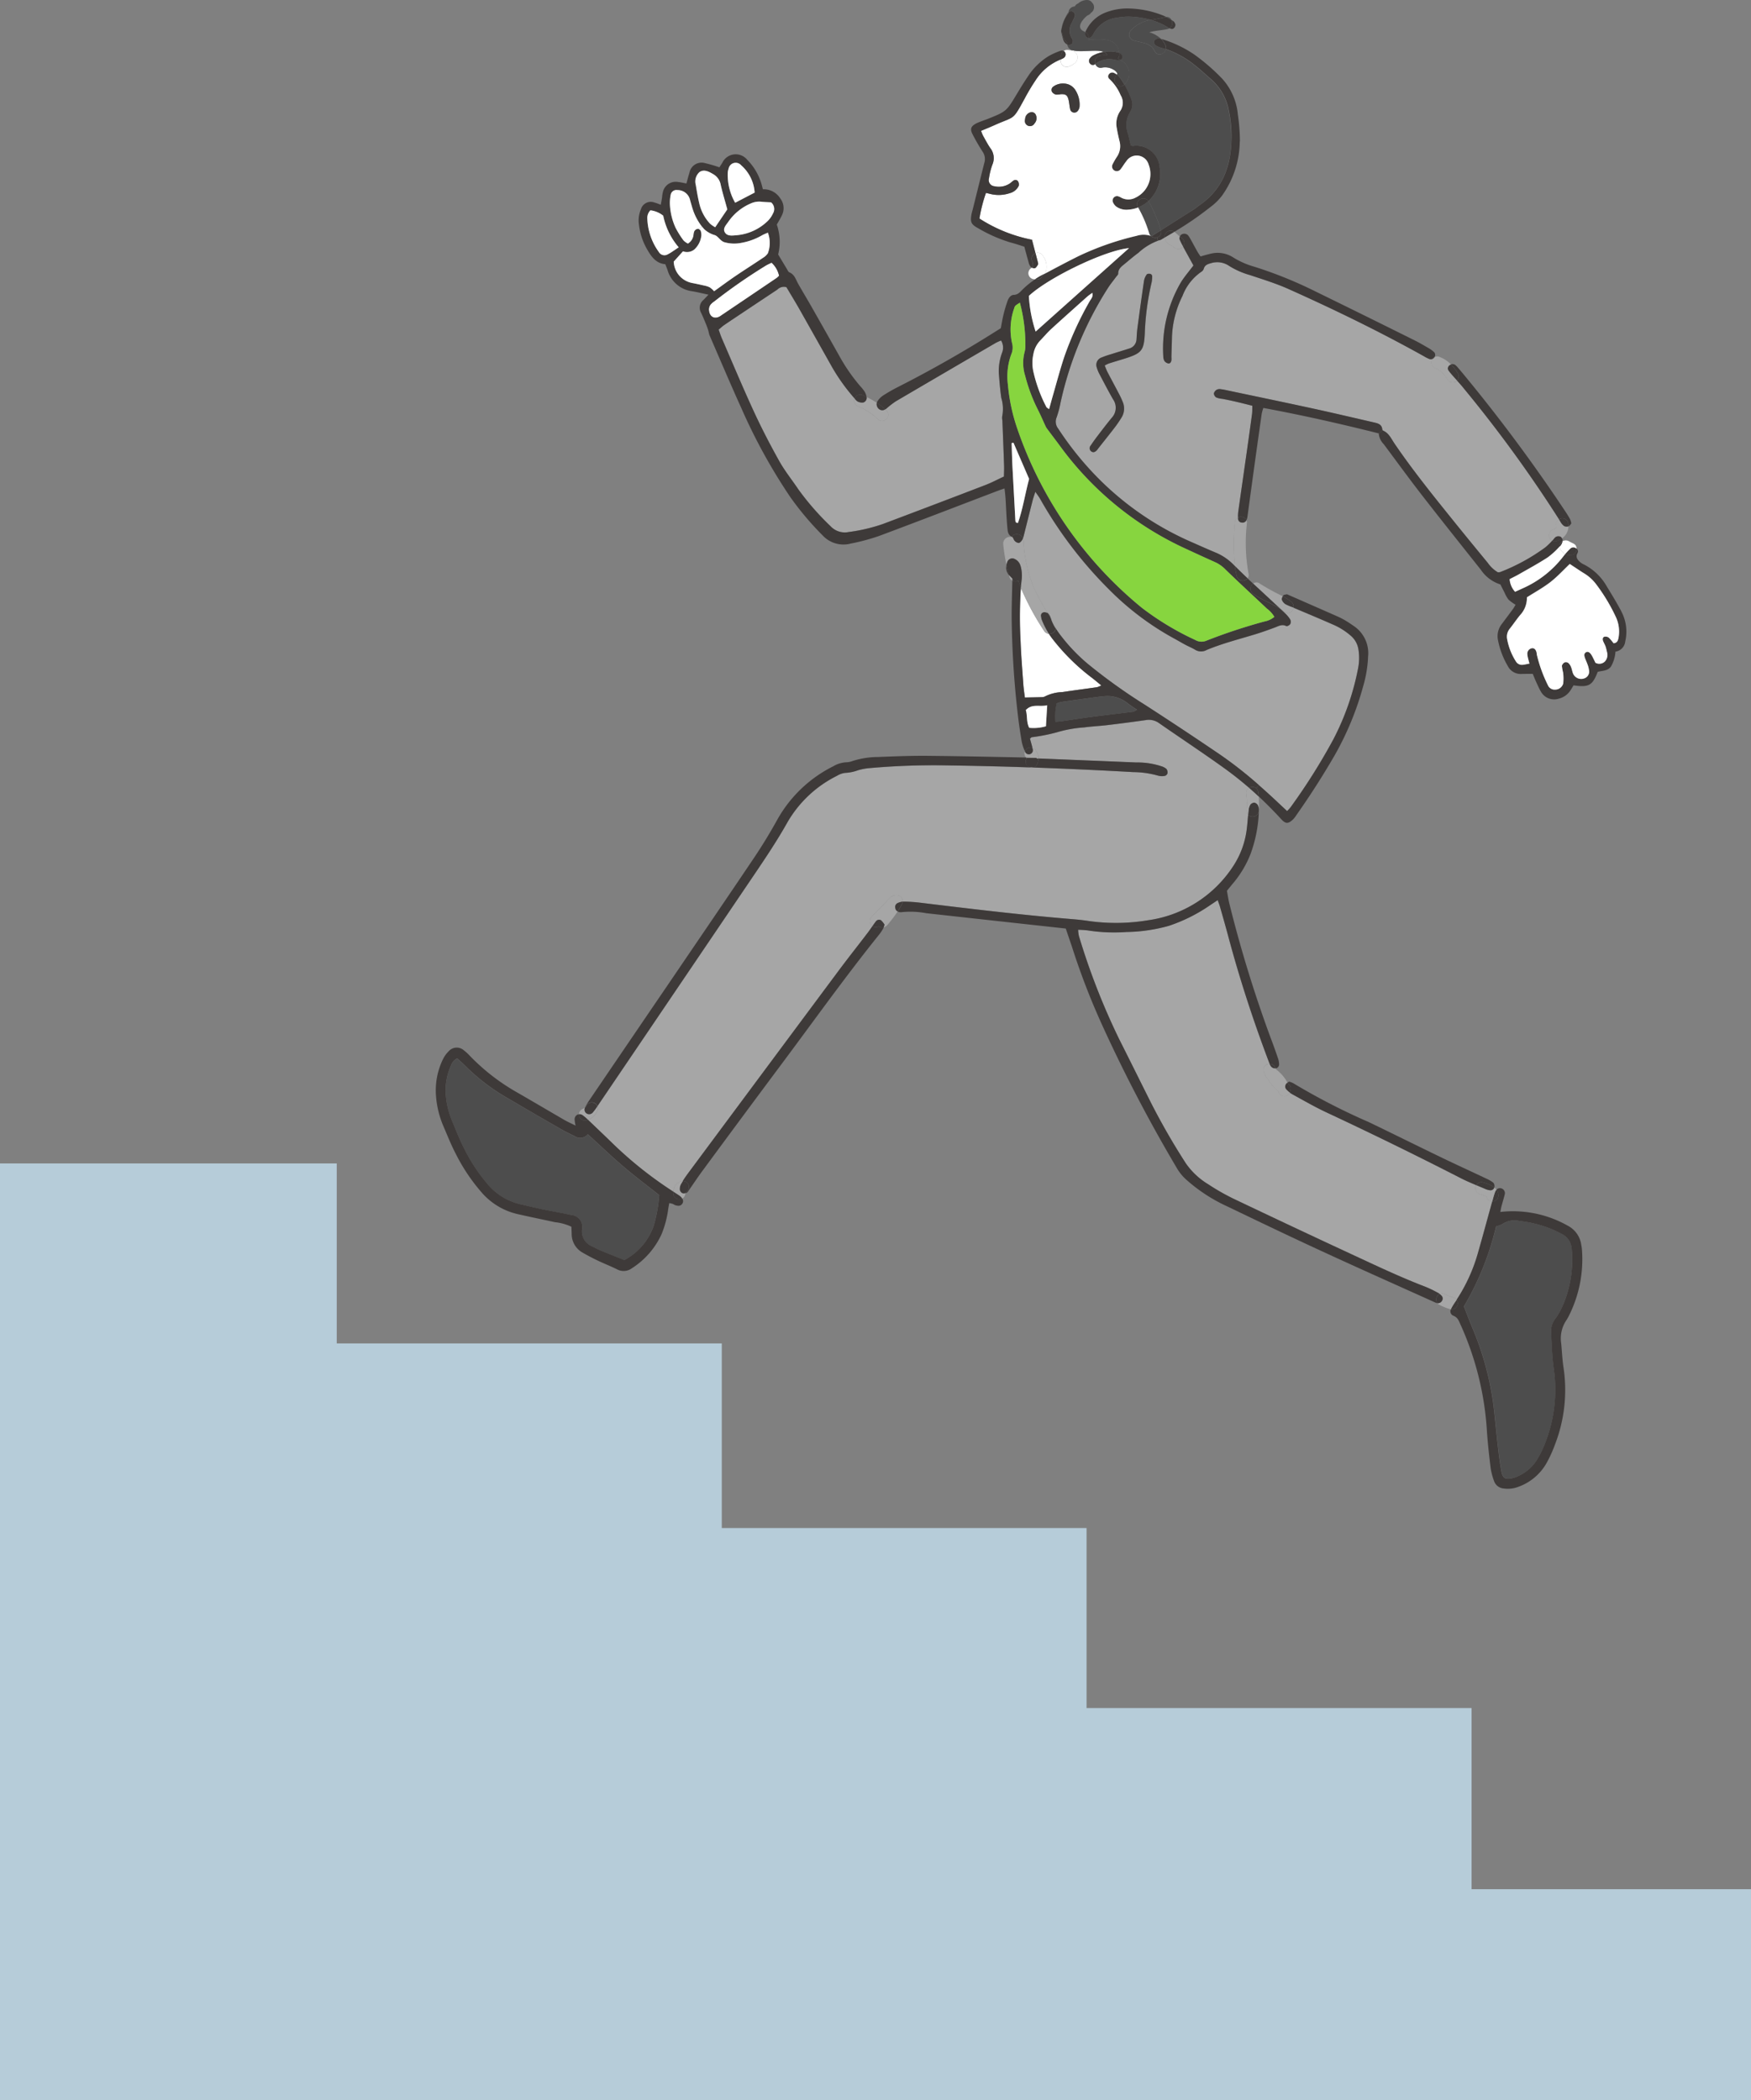 <svg xmlns="http://www.w3.org/2000/svg" xmlns:xlink="http://www.w3.org/1999/xlink" width="170" height="203.874" viewBox="0 0 170 203.874">
  <rect x="0" y="0" width="170" height="203.874" fill="#808080" stroke="none"/>
  <defs>
    <clipPath id="clip-path">
      <rect id="長方形_1398" data-name="長方形 1398" width="170" height="203.874" fill="none"/>
    </clipPath>
  </defs>
  <g id="グループ_5408" data-name="グループ 5408" transform="translate(0 -0.005)">
    <path id="パス_16584" data-name="パス 16584" d="M0,673.193v90.93H170V743.648H142.873V726.062H105.492V708.589H70.075V690.666H32.694V673.193Z" transform="translate(0 -560.244)" fill="#b6ccd9"/>
    <g id="グループ_5407" data-name="グループ 5407" transform="translate(0 0.005)">
      <g id="グループ_5406" data-name="グループ 5406" clip-path="url(#clip-path)">
        <path id="パス_16585" data-name="パス 16585" d="M598.065,349.542a2.019,2.019,0,0,1-.4.174c-1.121.161-2.243.3-3.362.472a4.122,4.122,0,0,0-1.682.414.568.568,0,0,1-.274.078c-.542.019-1.087.026-1.7.039-.054-.443-.119-.854-.148-1.264-.1-1.389-.215-2.774-.266-4.165a42.911,42.911,0,0,1,.026-5.232,26.273,26.273,0,0,0,2.255,4.181.583.583,0,0,0,.462.293c.093.143.191.281.294.418a20.4,20.4,0,0,0,3.921,3.88c.278.213.543.444.872.712" transform="translate(-491.153 -283.006)" fill="#fff"/>
        <path id="パス_16586" data-name="パス 16586" d="M417.031,153.263a1.451,1.451,0,0,1-.193.187q-2.607,1.764-5.215,3.523c-.079.052-.16.106-.239.163-.569.412-1.154.155-1.17-.624a.81.81,0,0,1,.15-.44,1.537,1.537,0,0,1,.36-.319,53.443,53.443,0,0,1,5.007-3.474c.186-.112.39-.2.57-.287a2.416,2.416,0,0,1,.732,1.271" transform="translate(-341.39 -126.492)" fill="#fff"/>
        <path id="パス_16587" data-name="パス 16587" d="M664.04,550.074l.026,0c-.475,1.711-.935,3.425-1.427,5.133a16.326,16.326,0,0,1-2.033,4.409.547.547,0,0,0-.285-.211c-.1-.032-.2-.069-.3-.1s-.185-.07-.275-.107c-.046-.019-.094-.039-.141-.06l-.025-.011a.441.441,0,0,0-.041-.022.64.64,0,0,0-.572-.044,1.35,1.35,0,0,0-.225-.148,10.759,10.759,0,0,0-1.134-.549c-2.449-.936-4.816-2.06-7.189-3.163q-5.718-2.657-11.41-5.366a21.185,21.185,0,0,1-2.525-1.436,7.1,7.1,0,0,1-2.179-2.042,65.86,65.86,0,0,1-3.43-5.971c-1.014-2.024-2.017-4.054-3.037-6.075a66.75,66.75,0,0,1-3.911-10.019,3.187,3.187,0,0,1-.073-.6,9.09,9.09,0,0,1,.923.06,16.7,16.7,0,0,0,3.773.155,16.086,16.086,0,0,0,4.114-.6,15.882,15.882,0,0,0,3.978-1.986c.237-.161.478-.319.761-.508.09.264.175.467.233.679.265.933.532,1.867.783,2.8,1.092,4.094,2.4,8.119,3.9,12.086.043.112.083.23.133.339a.584.584,0,0,0-.543.845c.028.049.053.1.081.147a.577.577,0,0,0,.143.3c.031.037.062.075.093.11a4.963,4.963,0,0,0,1.076,1.28c.021.049.044.095.065.143a.574.574,0,0,0,1.047-.036,2.285,2.285,0,0,0,.266.172c1.1.606,2.2,1.237,3.337,1.769q6.534,3.066,12.965,6.347c.5.258,1.023.478,1.544.7a.564.564,0,0,0,.3.853,6.2,6.2,0,0,1,.6.219c.007.005.016.008.028.016s.036.023.057.036a.573.573,0,0,0,.528.453" transform="translate(-519.185 -433.439)" fill="#a6a6a6"/>
        <path id="パス_16588" data-name="パス 16588" d="M404.347,425.742c-.042.461-.075.924-.133,1.382a8.37,8.37,0,0,1-1.325,3.615,11.8,11.8,0,0,1-8.274,5.244,18.909,18.909,0,0,1-5.8.063c-.576-.087-1.157-.143-1.736-.19-4.871-.4-9.72-.992-14.568-1.579a15.476,15.476,0,0,0-1.549-.106.968.968,0,0,0-.142.008.623.623,0,0,0-.565-.632c-.542-.033-.763.353-1.109.708-.442.458-.9.9-1.326,1.367a.6.6,0,0,0-.051.834.52.52,0,0,0,.11.092c-.155.224-.311.452-.478.671-.942,1.234-1.91,2.449-2.836,3.7q-7.3,9.806-14.587,19.625c-.18.244-.356.5-.519.756a.656.656,0,0,0-.256.058,1.063,1.063,0,0,0-.508.428,1.385,1.385,0,0,0-.156.551,38,38,0,0,1-5.782-4.574c-.828-.806-1.664-1.6-2.5-2.4a1.535,1.535,0,0,0,.965-1.069.475.475,0,0,0-.041-.265q7.258-10.713,14.509-21.424c1.358-2.01,2.738-4,3.928-6.121a11.431,11.431,0,0,1,4.815-4.519,1.963,1.963,0,0,1,.811-.284,4.047,4.047,0,0,0,1.219-.25,5.507,5.507,0,0,1,1.14-.212,70.036,70.036,0,0,1,7.659-.26q3.94.054,7.877.191a.629.629,0,0,0,.356.012q4.859.17,9.708.446a9.022,9.022,0,0,1,2.4.343,1.465,1.465,0,0,0,.663.024.384.384,0,0,0,.259-.249.575.575,0,0,0-.111-.435,1.443,1.443,0,0,0-.509-.26,7.394,7.394,0,0,0-2.39-.357q-4.757-.2-9.515-.389a1.424,1.424,0,0,0-.014-.235,1.386,1.386,0,0,0-.319-.639.542.542,0,0,0-.264-.172c-.07-.29-.157-.577-.238-.88.119-.1.14-.131.166-.137a17.172,17.172,0,0,0,2.44-.476,12.227,12.227,0,0,1,2.66-.477c.737-.1,1.481-.133,2.219-.22q1.879-.223,3.753-.489a1.685,1.685,0,0,1,1.278.281c2.15,1.5,4.34,2.939,6.464,4.471q1.192.863,2.3,1.827a.562.562,0,0,0-.285.609,6.64,6.64,0,0,1,.042,1.577.534.534,0,0,0,.147.425" transform="translate(-283.169 -346.646)" fill="#a6a6a6"/>
        <path id="パス_16589" data-name="パス 16589" d="M624.541,299.866a5.212,5.212,0,0,1-.035,1.833,25.166,25.166,0,0,1-2.422,6.933,59.034,59.034,0,0,1-4.139,6.563,3.958,3.958,0,0,1-.331.358c-.266-.25-.5-.468-.738-.69-.655-.619-1.318-1.229-2-1.823a39.12,39.12,0,0,0-3.825-3q-3.61-2.456-7.28-4.823a53.906,53.906,0,0,1-5.515-3.955,17.174,17.174,0,0,1-2.551-2.653,8.927,8.927,0,0,1-.549-.773s0,0,0,0a.533.533,0,0,0-.085-.312l-.374-.621a.2.2,0,0,1-.016-.041,1.246,1.246,0,0,0-.277-.5.411.411,0,0,0-.059-.044,25.962,25.962,0,0,1-1.273-2.358,13.1,13.1,0,0,1-1.046-4.673.627.627,0,0,0-.054-.216,2.447,2.447,0,0,0,.084-.286c.286-1.127.564-2.256.853-3.386.065-.247.152-.487.261-.833.2.288.349.487.473.7a40.366,40.366,0,0,0,6.748,8.845,27.216,27.216,0,0,0,6.179,4.655c.4.213.786.447,1.185.66.311.168.647.294.942.483a1.1,1.1,0,0,0,1.106.013c1.555-.653,3.191-1.055,4.8-1.549.617-.192,1.223-.411,1.83-.636.36-.134.69-.344,1.1-.134.08.043.32-.089.388-.2a.512.512,0,0,0-.006-.442,2.907,2.907,0,0,0-.489-.594c-.143-.139-.288-.273-.434-.409.122.081.24.166.355.258a.545.545,0,0,0,.878-.4c1.258.532,2.522,1.056,3.772,1.609a6.6,6.6,0,0,1,1.807,1.123,2.169,2.169,0,0,1,.731,1.325" transform="translate(-492.657 -236.817)" fill="#a6a6a6"/>
        <path id="パス_16590" data-name="パス 16590" d="M659.523,165.468a.249.249,0,0,1,0,.059.276.276,0,0,0-.01.042.01.01,0,0,0,0,.007l-.013.02a.527.527,0,0,0-.034.047.834.834,0,0,1-.068.065l.012,0a.351.351,0,0,0-.042.023s-.143.055-.109.05a.6.6,0,0,0-.439.692.621.621,0,0,0,.316.407,6.835,6.835,0,0,1-.661.646,18.907,18.907,0,0,1-4.409,2.416.837.837,0,0,1-.223.017,3.161,3.161,0,0,1-.964-.9c-1.127-1.373-2.259-2.746-3.374-4.133-1.968-2.443-3.938-4.886-5.705-7.482-.3-.446-.522-.979-1.068-1.223a.2.2,0,0,1-.072-.061.206.206,0,0,1-.037-.087c-.052-.5-.445-.583-.827-.672-1.954-.449-3.9-.91-5.862-1.336-2.779-.605-5.564-1.18-8.349-1.77a6.51,6.51,0,0,0-.664-.12.608.608,0,0,0-.375.057.6.6,0,0,0-.275.357.515.515,0,0,0,.225.387,1.79,1.79,0,0,0,.559.133c.98.18,1.944.42,2.952.677-.011.295,0,.549-.029.795q-.246,1.829-.507,3.652c-.272,1.92-.551,3.841-.821,5.761a3.8,3.8,0,0,0-.034.636.531.531,0,0,0-.308.473,22.23,22.23,0,0,0,0,4.234l-.058-.058a5.245,5.245,0,0,0-1.723-1.213c-.835-.349-1.661-.72-2.49-1.084a29.16,29.16,0,0,1-8.853-6.025,30.635,30.635,0,0,1-4.03-4.962A1.081,1.081,0,0,1,611,154.9a9.672,9.672,0,0,0,.376-1.4,34.234,34.234,0,0,1,4.6-11.147c.24-.38.533-.729.8-1.093.075-.1.207-.21.206-.317,0-.5.368-.727.684-.992.421-.353.842-.71,1.285-1.036a5.69,5.69,0,0,1,1.886-1.165c.055-.015.113-.028.172-.039a.928.928,0,0,0,.259-.133l.223-.128a.884.884,0,0,0,.068.238,1.174,1.174,0,0,0,.12.2.674.674,0,0,0,.477.32,2.121,2.121,0,0,0,.33.256.6.6,0,0,0,.8-.134c.332.606.667,1.213,1.007,1.832-.458.613-.887,1.1-1.223,1.649a12.713,12.713,0,0,0-1.705,7.164.914.914,0,0,0,.114.461.6.6,0,0,0,.376.238c.18.023.275-.142.3-.313.015-.127-.006-.258,0-.388.018-.647.04-1.293.056-1.94a9.674,9.674,0,0,1,1.02-3.915,4.98,4.98,0,0,1,1.817-2.334.554.554,0,0,0,.242-.288c.1-.381.4-.475.722-.561a2.047,2.047,0,0,1,1.763.279,7.8,7.8,0,0,0,2.032.889c1.258.421,2.532.813,3.738,1.353,4.456,2,8.846,4.131,13.116,6.512a3.764,3.764,0,0,0,.516.265.429.429,0,0,0,.336-.008.587.587,0,0,0,.264.914,2.386,2.386,0,0,1,1.158,1.058.6.6,0,0,0,.793.261.564.564,0,0,0,.159-.12c.244.272.49.542.713.83a128.422,128.422,0,0,1,9.186,12.633.528.528,0,0,0-.264.608.162.162,0,0,0,.013.058m-39.309-23.626a2.638,2.638,0,0,0,.062-.667.282.282,0,0,0-.172-.2c-.112-.023-.3-.02-.348.048a1.5,1.5,0,0,0-.268.6c-.228,1.534-.437,3.073-.643,4.609-.047.352-.062.71-.088,1.063a.974.974,0,0,1-.723.93c-.584.189-1.174.364-1.757.551a8.217,8.217,0,0,0-.915.316.754.754,0,0,0-.471.948,3.44,3.44,0,0,0,.295.715c.42.8.837,1.6,1.288,2.39a1.425,1.425,0,0,1-.113,1.79c-.433.52-.845,1.062-1.258,1.6-.274.359-.545.723-.795,1.1a.39.39,0,0,0,.082.594c.21.124.366.01.511-.125a1.315,1.315,0,0,0,.118-.156c.519-.659,1.046-1.315,1.559-1.981a11.416,11.416,0,0,0,.715-1.035,1.646,1.646,0,0,0,.138-1.493,8.485,8.485,0,0,0-.408-.876c-.358-.689-.731-1.371-1.088-2.059-.1-.192-.172-.4-.269-.633a3.164,3.164,0,0,1,.388-.194c.523-.167,1.05-.319,1.575-.484,1.634-.518,1.85-.775,1.931-2.455a25.519,25.519,0,0,1,.653-4.9" transform="translate(-508.418 -114.389)" fill="#a6a6a6"/>
        <path id="パス_16591" data-name="パス 16591" d="M443.579,183.213c.014.351-.007.7-.014,1.087-.625.288-1.194.592-1.792.823q-4.981,1.911-9.974,3.791a16.748,16.748,0,0,1-3.3.772,1.882,1.882,0,0,1-1.765-.563,25.9,25.9,0,0,1-3.124-3.572c-.612-.914-1.311-1.777-1.847-2.731-.883-1.578-1.719-3.189-2.478-4.833-1.082-2.347-2.08-4.735-3.111-7.11-.114-.264-.2-.541-.307-.839.192-.158.352-.314.535-.44.56-.385,1.129-.759,1.693-1.137q1.737-1.157,3.475-2.312a.887.887,0,0,1,.877-.233c.407.689.864,1.43,1.293,2.187q1.58,2.784,3.142,5.58a18.607,18.607,0,0,0,2.145,2.993.475.475,0,0,1,.042.054s0,.012-.006.016a.6.6,0,0,0,.366.75,6.157,6.157,0,0,1,1.872,1.222c.52.554,1.4-.225.884-.783-.049-.053-.1-.1-.151-.153a.991.991,0,0,0,.119-.08,8.506,8.506,0,0,1,.915-.706q4.85-2.852,9.717-5.679a5,5,0,0,1,.5-.225,1.318,1.318,0,0,1,.11,1.158,5.2,5.2,0,0,0-.329,2c.065.805.127,1.613.242,2.412a3.692,3.692,0,0,1,.087,1.8,1.141,1.141,0,0,0,.019.384c.056,1.455.115,2.91.164,4.364" transform="translate(-346.097 -138.044)" fill="#a6a6a6"/>
        <path id="パス_16592" data-name="パス 16592" d="M618.507,404.217a1.77,1.77,0,0,1-.4.2c-1.315.169-2.631.316-3.944.49-1.027.134-2.046.3-3.072.443-.152.021-.311.026-.508.042a5.877,5.877,0,0,1,.115-1.78,2.882,2.882,0,0,1,.458-.145c1.185-.172,2.37-.332,3.557-.492a4.723,4.723,0,0,1,.481-.051,3.106,3.106,0,0,1,2.363.642,9.3,9.3,0,0,0,.949.653" transform="translate(-508.123 -335.318)" fill="#4d4d4d"/>
        <path id="パス_16593" data-name="パス 16593" d="M643.649,21.374c-.026,2.615-.781,4.9-3.026,6.491-.21.15-.409.318-.626.459-1.062.678-2.127,1.351-3.2,2.029a13.086,13.086,0,0,0-1.181-2.788.323.323,0,0,0-.031-.047,3.582,3.582,0,0,0,1.086-3.326,2.279,2.279,0,0,0-2.6-2.025c-.029.008-.063-.011-.2-.041-.094-.4-.168-.774-.274-1.142a2.434,2.434,0,0,1,.222-2.14,1.311,1.311,0,0,0,.1-1.209,8.027,8.027,0,0,0-.67-1.43l0,0a1.445,1.445,0,0,0-.4-2.381.382.382,0,0,0,.211-.207.42.42,0,0,0-.1-.337.535.535,0,0,0-.218-.15c-.185-1.517-1.707-1.318-3-1.286a.572.572,0,0,0,.033-.156c.163,0,.331-.124.468-.392a2.955,2.955,0,0,1,2.3-1.58,5.944,5.944,0,0,1,1.247-.1,8.544,8.544,0,0,1,2.056.32,3.219,3.219,0,0,0-2.026,1.093.593.593,0,0,0,.3.886c.742.243,1.715.215,2.065,1.035.244.57.992.32,1.093-.173a9.181,9.181,0,0,1,2.851,1.6c.53.42,1.027.887,1.541,1.33a5.273,5.273,0,0,1,1.7,2.978,12.3,12.3,0,0,1,.269,2.7" transform="translate(-524.095 -7.998)" fill="#4d4d4d"/>
        <path id="パス_16594" data-name="パス 16594" d="M857.63,708.968a11.229,11.229,0,0,1-.819,5.4,6.164,6.164,0,0,1-.742,1.357,1.971,1.971,0,0,0-.432,1.438c.065,1.16.093,2.327.26,3.471a14.185,14.185,0,0,1-.964,7.5,8.966,8.966,0,0,1-.657,1.291,4.107,4.107,0,0,1-1.876,1.626,2.913,2.913,0,0,1-.546.192c-.65.147-.916.011-1.042-.644-.153-.789-.246-1.594-.34-2.394-.155-1.348-.279-2.7-.436-4.045a28.826,28.826,0,0,0-2.1-7.633c-.26-.626-.5-1.259-.77-1.959a27.745,27.745,0,0,0,3.128-7.782,2.237,2.237,0,0,0,.623-.22,2.088,2.088,0,0,1,1.667-.287,11.489,11.489,0,0,1,3.357.893c.262.124.523.254.78.39a1.7,1.7,0,0,1,.9,1.307.561.561,0,0,1,.013.1" transform="translate(-705.031 -587.746)" fill="#4d4d4d"/>
        <path id="パス_16595" data-name="パス 16595" d="M278.594,625.735c-.046.4-.067.788-.137,1.164a13.191,13.191,0,0,1-.426,1.889,6.029,6.029,0,0,1-2.826,3.257c-.835-.336-1.613-.644-2.386-.965-.24-.1-.461-.24-.7-.347a1.567,1.567,0,0,1-1.016-1.686,1.153,1.153,0,0,0-1.063-1.377c-.911-.213-1.841-.359-2.758-.552-.728-.151-1.45-.329-2.176-.491a5.9,5.9,0,0,1-3.232-2.023,16.765,16.765,0,0,1-2.185-3.317c-.469-.92-.843-1.888-1.246-2.841a8.135,8.135,0,0,1-.559-2.253,5.787,5.787,0,0,1,.491-3.029,1.182,1.182,0,0,1,.6-.7c.242.22.512.445.76.7a19.457,19.457,0,0,0,4.069,3.121q2.6,1.518,5.2,3.022c.448.258.914.485,1.38.71a.946.946,0,0,0,1.274-.19c1.212,1.107,2.309,2.161,3.465,3.143,1.129.962,2.318,1.854,3.471,2.768" transform="translate(-214.591 -509.71)" fill="#4d4d4d"/>
        <path id="パス_16596" data-name="パス 16596" d="M821.407,266.515a4.172,4.172,0,0,1,.384,2.917,1.113,1.113,0,0,1-.951.992,3.321,3.321,0,0,1-.438,1.453c-.339.447-.86.383-1.286.511-.508,1.324-.863,1.522-2.346,1.307-.1.168-.211.361-.333.542a1.887,1.887,0,0,1-1.1.751,1.466,1.466,0,0,1-1.743-.7c-.163-.277-.291-.576-.427-.87-.121-.263-.226-.531-.356-.839-.359,0-.707,0-1.055.009a1.4,1.4,0,0,1-1.361-.756,7.916,7.916,0,0,1-.958-2.523,1.9,1.9,0,0,1,.359-1.555c.368-.491.736-.981,1.1-1.477.093-.129.165-.271.249-.408a4.046,4.046,0,0,1-.691-.5,3.1,3.1,0,0,1-.378-.671c-.136-.259-.264-.519-.406-.8a3.59,3.59,0,0,1-1.893-1.417c-1.889-2.384-3.79-4.756-5.654-7.157-1.289-1.659-2.524-3.36-3.782-5.044a1.651,1.651,0,0,1-.48-1.05l.376-.313a.2.2,0,0,0,.072.061c.546.244.764.777,1.068,1.223,1.767,2.6,3.737,5.039,5.705,7.482,1.115,1.387,2.247,2.76,3.374,4.133a3.16,3.16,0,0,0,.964.9.839.839,0,0,0,.224-.017,18.908,18.908,0,0,0,4.408-2.416,6.878,6.878,0,0,0,.661-.646.5.5,0,0,0,.385.049,1.877,1.877,0,0,0,.55-.269.43.43,0,0,1,.057.233.355.355,0,0,1-.007.047.578.578,0,0,0-.272.5,7.418,7.418,0,0,1-1.171,1.071c-.893.579-1.832,1.088-2.757,1.618-.3.175-.623.326-.93.487a2.028,2.028,0,0,0,.529,1.228c.27-.123.527-.238.785-.357a10.122,10.122,0,0,0,3.914-3.1c.048-.063.1-.126.151-.189a.588.588,0,0,0,.253.077,2.267,2.267,0,0,0,.4,0,.56.56,0,0,0,.38-.252.631.631,0,0,0,.09-.354.328.328,0,0,1,.095.419c-.231.421,0,.669.278.913a1.516,1.516,0,0,0,.328.2,5.333,5.333,0,0,1,2.217,2.113c.486.8.981,1.6,1.418,2.429m-.279,2.624a3.342,3.342,0,0,0-.294-2.171,17.616,17.616,0,0,0-1.911-3.139,4.179,4.179,0,0,0-1.156-1.02c-.458-.283-.9-.589-1.365-.893-.6.571-1.192,1.221-1.872,1.752-.709.55-1.506.984-2.288,1.485a2.44,2.44,0,0,1-.682,1.748c-.345.428-.654.882-.995,1.313a1.209,1.209,0,0,0-.243,1,6.008,6.008,0,0,0,.844,2.15.674.674,0,0,0,.653.34c.188-.015.373-.065.667-.118-.067-.257-.11-.409-.146-.562a2.034,2.034,0,0,1-.06-.38.537.537,0,0,1,.445-.55c.21-.03.378.117.448.4.023.1.019.2.046.287a13.707,13.707,0,0,0,1.061,2.906.7.7,0,0,0,.693.425.808.808,0,0,0,.793-.6,4.522,4.522,0,0,0-.012-1.053,5.156,5.156,0,0,1-.119-.655.529.529,0,0,1,.281-.34.393.393,0,0,1,.35.066,1.055,1.055,0,0,1,.262.394c.087.206.118.438.2.644a.854.854,0,0,0,1.055.461.692.692,0,0,0,.481-.836,2.119,2.119,0,0,0-.116-.466c-.075-.213-.168-.419-.25-.63-.125-.322-.107-.491.062-.6.192-.125.405-.013.595.329.124.223.23.458.339.678a.769.769,0,0,0,.915-.122.937.937,0,0,0,.211-.9c-.05-.187-.081-.381-.146-.562s-.168-.348-.238-.527-.047-.36.119-.413a.522.522,0,0,1,.432.087,3.888,3.888,0,0,1,.463.546c.347-.031.42-.253.471-.475" transform="translate(-664.001 -207.163)" fill="#3e3a39"/>
        <path id="パス_16597" data-name="パス 16597" d="M852.142,693.338a12.194,12.194,0,0,1-1.223,6.491,4.416,4.416,0,0,1-.284.507,3.144,3.144,0,0,0-.5,2.216c.079.8.11,1.617.235,2.411a14.637,14.637,0,0,1-.835,7.431,12.31,12.31,0,0,1-.8,1.765,5.126,5.126,0,0,1-2.751,2.337,2.833,2.833,0,0,1-1.428.164,1.073,1.073,0,0,1-.939-.733,6.432,6.432,0,0,1-.324-1.214c-.146-1.186-.279-2.376-.363-3.568a29.316,29.316,0,0,0-2.563-10.388c-.159-.343-.26-.7-.7-.87a.45.45,0,0,1-.239-.62.586.586,0,0,0,.555-.928,16.324,16.324,0,0,0,2.033-4.409c.491-1.708.952-3.422,1.427-5.133a.589.589,0,0,0,.6-.555.936.936,0,0,0-.189-.586.464.464,0,0,1,.472-.132.492.492,0,0,1,.324.62c-.094.375-.208.746-.309,1.121-.04.154-.064.311-.113.551a10.807,10.807,0,0,1,6.527,1.322,2.477,2.477,0,0,1,1.338,1.913,2.394,2.394,0,0,1,.047.287m-1.8,5.449a11.23,11.23,0,0,0,.819-5.4.571.571,0,0,0-.013-.1,1.7,1.7,0,0,0-.9-1.307c-.257-.136-.518-.265-.78-.39a11.494,11.494,0,0,0-3.357-.893,2.087,2.087,0,0,0-1.667.287,2.237,2.237,0,0,1-.623.22,27.739,27.739,0,0,1-3.128,7.782c.274.7.51,1.333.77,1.959a28.826,28.826,0,0,1,2.1,7.633c.157,1.347.281,2.7.436,4.045.093.8.187,1.6.34,2.394.126.655.392.792,1.042.644a2.915,2.915,0,0,0,.546-.192,4.107,4.107,0,0,0,1.876-1.626,8.984,8.984,0,0,0,.657-1.291,14.186,14.186,0,0,0,.964-7.5c-.167-1.145-.2-2.312-.26-3.472a1.97,1.97,0,0,1,.432-1.437,6.174,6.174,0,0,0,.742-1.356" transform="translate(-698.566 -572.161)" fill="#3e3a39"/>
        <path id="パス_16598" data-name="パス 16598" d="M882.528,331.4a3.341,3.341,0,0,1,.294,2.171c-.051.221-.124.444-.471.475a3.905,3.905,0,0,0-.463-.546.522.522,0,0,0-.432-.088c-.166.054-.185.249-.12.414s.173.346.238.527.1.375.146.562a.937.937,0,0,1-.211.9.769.769,0,0,1-.915.122c-.11-.22-.216-.455-.34-.678-.19-.343-.4-.455-.595-.329-.169.11-.187.28-.062.6.082.211.175.417.25.63a2.117,2.117,0,0,1,.116.466.692.692,0,0,1-.481.836.854.854,0,0,1-1.055-.461c-.087-.206-.118-.438-.2-.644a1.059,1.059,0,0,0-.262-.394.393.393,0,0,0-.35-.066.528.528,0,0,0-.281.34,5.156,5.156,0,0,0,.119.655,4.516,4.516,0,0,1,.012,1.053.808.808,0,0,1-.793.6.7.7,0,0,1-.693-.425,13.7,13.7,0,0,1-1.061-2.906c-.027-.091-.024-.19-.046-.286-.07-.286-.238-.433-.448-.4a.538.538,0,0,0-.445.55,2.036,2.036,0,0,0,.06.38c.036.153.078.3.146.562-.294.053-.479.1-.667.118a.674.674,0,0,1-.653-.34,6.013,6.013,0,0,1-.844-2.15,1.209,1.209,0,0,1,.243-1c.341-.431.649-.885.994-1.313a2.441,2.441,0,0,0,.682-1.748c.782-.5,1.579-.935,2.288-1.486.68-.531,1.27-1.181,1.872-1.752.464.3.906.61,1.364.893a4.177,4.177,0,0,1,1.156,1.021,17.6,17.6,0,0,1,1.911,3.139" transform="translate(-725.695 -271.596)" fill="#fff"/>
        <path id="パス_16599" data-name="パス 16599" d="M906.775,316.875a.631.631,0,0,1-.09.354.561.561,0,0,1-.379.251,2.283,2.283,0,0,1-.4,0,.587.587,0,0,1-.253-.077,6.387,6.387,0,0,1,.493-.53.429.429,0,0,1,.537-.074.486.486,0,0,1,.095.072" transform="translate(-753.706 -263.6)" fill="#3e3a39"/>
        <path id="パス_16600" data-name="パス 16600" d="M904.145,313.266a.792.792,0,0,1,.053.247.467.467,0,0,0-.095-.072.428.428,0,0,0-.536.074,6.483,6.483,0,0,0-.493.53.623.623,0,0,1-.24-.26.083.083,0,0,0-.021-.011.548.548,0,0,1-.259-.486l.038-.038a.9.9,0,0,0,.234-.466.63.63,0,0,1,.642.008c.062.035.124.069.188.1l.055.027c.158.075.369.159.433.345" transform="translate(-751.129 -260.238)" fill="#fff"/>
        <path id="パス_16601" data-name="パス 16601" d="M851.209,225.794a1.758,1.758,0,0,1,.112.385c-.089.1-.157.244-.258.275a.036.036,0,0,1-.017,0,1.4,1.4,0,0,0-.035-.319.588.588,0,0,0-.891-.361,128.448,128.448,0,0,0-9.185-12.633c-.224-.288-.47-.558-.713-.83a.574.574,0,0,0,.1-.672,4.729,4.729,0,0,0-.69-.9.458.458,0,0,1,.431.064,2.126,2.126,0,0,1,.269.276c.168.2.335.394.5.595a159.284,159.284,0,0,1,9.98,13.452c.138.219.279.435.4.663" transform="translate(-698.764 -175.365)" fill="#3e3a39"/>
        <path id="パス_16602" data-name="パス 16602" d="M896.951,301.385l-.012,0a.835.835,0,0,0,.068-.065.523.523,0,0,1,.034-.047c.005-.009.01-.016.013-.02s0,0,0,0v0a.047.047,0,0,0,.01-.013s-.005.007-.01.013a.3.3,0,0,1,.01-.042.24.24,0,0,0,0-.059.168.168,0,0,1-.013-.058.528.528,0,0,1,.264-.608c.043.071.088.145.131.218a1.322,1.322,0,0,0,.369.436.579.579,0,0,0,.426.026,1.444,1.444,0,0,1-.634,1.174.409.409,0,0,0-.137-.164.523.523,0,0,0-.436.009c-.134.067-.22.23-.333.344l-.03.031a.621.621,0,0,1-.316-.407.6.6,0,0,1,.439-.692c-.033.005.11-.053.11-.05a.361.361,0,0,1,.042-.023" transform="translate(-745.963 -250.07)" fill="#a6a6a6"/>
        <path id="パス_16603" data-name="パス 16603" d="M903.032,300.418a1.4,1.4,0,0,1,.035.319.579.579,0,0,1-.426-.026,1.319,1.319,0,0,1-.368-.436c-.043-.073-.088-.147-.131-.218a.588.588,0,0,1,.891.361" transform="translate(-750.784 -249.644)" fill="#3e3a39"/>
        <path id="パス_16604" data-name="パス 16604" d="M878.976,316.961c-.051.063-.1.126-.151.189a10.121,10.121,0,0,1-3.914,3.1c-.258.119-.515.234-.785.357a2.029,2.029,0,0,1-.528-1.228c.307-.161.626-.312.93-.487.926-.53,1.864-1.039,2.757-1.618a7.421,7.421,0,0,0,1.171-1.071.548.548,0,0,0,.259.486.083.083,0,0,1,.021.011.622.622,0,0,0,.24.26" transform="translate(-727.03 -263.154)" fill="#fff"/>
        <path id="パス_16605" data-name="パス 16605" d="M902.651,313.373a.589.589,0,0,1,.176-.171.9.9,0,0,1-.234.466c-.012.013-.025.025-.038.038a.594.594,0,0,1,.1-.332" transform="translate(-751.129 -260.655)" fill="#3e3a39"/>
        <path id="パス_16606" data-name="パス 16606" d="M899.106,310.341a.411.411,0,0,1,.136.164,1.867,1.867,0,0,1-.551.269.5.5,0,0,1-.385-.049l.03-.031c.113-.114.2-.277.333-.344a.523.523,0,0,1,.435-.009" transform="translate(-747.594 -258.238)" fill="#3e3a39"/>
        <path id="パス_16607" data-name="パス 16607" d="M900.554,305.051v0s0,0,0,0a.009.009,0,0,1,0-.007" transform="translate(-749.461 -253.872)" fill="#a6a6a6"/>
        <path id="パス_16608" data-name="パス 16608" d="M864.147,688.993a.589.589,0,0,1-.6.554c.027-.093.051-.188.078-.281a6.684,6.684,0,0,1,.2-.648.588.588,0,0,1,.135-.212.935.935,0,0,1,.189.586" transform="translate(-718.667 -572.91)" fill="#3e3a39"/>
        <path id="パス_16609" data-name="パス 16609" d="M855.862,686.237a.587.587,0,0,0-.135.212,6.707,6.707,0,0,0-.2.648c-.027.093-.052.188-.078.281h-.026a.574.574,0,0,1-.528-.453c-.021-.013-.036-.026-.057-.036s-.021-.011-.027-.016a6.251,6.251,0,0,0-.6-.218.563.563,0,0,1-.3-.853c.284.119.567.235.851.357a1.53,1.53,0,0,0,.458.132.384.384,0,0,0,.43-.27,1.1,1.1,0,0,1,.214.218" transform="translate(-710.571 -570.741)" fill="#a6a6a6"/>
        <path id="パス_16610" data-name="パス 16610" d="M765,635.658a.534.534,0,0,1,.1.436.12.12,0,0,1-.009.03,3.334,3.334,0,0,0-1.056-.482.562.562,0,0,0-.683.263c-.521-.218-1.042-.439-1.544-.7q-6.425-3.292-12.965-6.347c-1.141-.532-2.235-1.163-3.337-1.769a2.291,2.291,0,0,1-.266-.172.572.572,0,0,0,.058-.218.469.469,0,0,0-.127-.561c-.043-.038-.08-.081-.123-.119a.749.749,0,0,0-.04-.071c.061-.036.125-.068.176-.1a2.287,2.287,0,0,1,.4.159,62.914,62.914,0,0,0,7.318,3.767c2.386,1.149,4.757,2.33,7.141,3.479,1.4.673,2.807,1.314,4.209,1.978a3.55,3.55,0,0,1,.745.428" transform="translate(-620.017 -520.846)" fill="#3e3a39"/>
        <path id="パス_16611" data-name="パス 16611" d="M855.035,684.072a3.333,3.333,0,0,1,1.056.482.384.384,0,0,1-.43.27,1.531,1.531,0,0,1-.457-.132c-.284-.121-.567-.238-.851-.357a.562.562,0,0,1,.683-.263" transform="translate(-711.013 -569.276)" fill="#3e3a39"/>
        <path id="パス_16612" data-name="パス 16612" d="M840.177,752.081a.586.586,0,0,1-.555.928.732.732,0,0,1,.053-.13,5.891,5.891,0,0,1,.354-.576c.049-.072.1-.147.148-.222" transform="translate(-698.755 -625.902)" fill="#3e3a39"/>
        <path id="パス_16613" data-name="パス 16613" d="M833.593,749.071c-.049.075-.1.15-.148.222a5.883,5.883,0,0,0-.354.576.721.721,0,0,0-.053.13.623.623,0,0,1-.109-.023,5.677,5.677,0,0,1-1.061-.44.474.474,0,0,1-.157-.142.447.447,0,0,0,.448-.209.4.4,0,0,0-.05-.53,1.539,1.539,0,0,0-.157-.142.639.639,0,0,1,.572.044.393.393,0,0,1,.041.021l.025.011c.046.022.094.042.141.061.09.036.182.073.275.107s.2.071.3.1a.547.547,0,0,1,.285.211" transform="translate(-692.17 -622.892)" fill="#a6a6a6"/>
        <path id="パス_16614" data-name="パス 16614" d="M831.594,748.9a.394.394,0,0,1,.051.53.447.447,0,0,1-.448.209.621.621,0,0,1-.006-.676.564.564,0,0,1,.247-.205,1.53,1.53,0,0,1,.157.142" transform="translate(-691.657 -623.132)" fill="#3e3a39"/>
        <path id="パス_16615" data-name="パス 16615" d="M571.841,515.121a1.361,1.361,0,0,1,.225.148.564.564,0,0,0-.247.205.621.621,0,0,0,.006.676.525.525,0,0,1-.056-.008.872.872,0,0,1-.18-.068c-3.654-1.647-7.317-3.274-10.955-4.954-3.084-1.42-6.144-2.889-9.2-4.358a15.874,15.874,0,0,1-4.041-2.653,4.642,4.642,0,0,1-.794-.97,145.553,145.553,0,0,1-7.441-14.274,68.648,68.648,0,0,1-2.807-7.335c-.189-.55-.375-1.1-.592-1.74-1.136-.125-2.226-.246-3.318-.364q-5.111-.561-10.224-1.125a8.292,8.292,0,0,0-2.414-.1.58.58,0,0,1-.191-.007.511.511,0,0,1-.174-.06,7.484,7.484,0,0,0,.458-.8.388.388,0,0,0,.042-.149.964.964,0,0,1,.142-.008,15.429,15.429,0,0,1,1.549.105c4.848.587,9.7,1.175,14.568,1.579.579.047,1.159.1,1.736.19a18.909,18.909,0,0,0,5.8-.063,11.8,11.8,0,0,0,8.274-5.244,8.368,8.368,0,0,0,1.325-3.615c.059-.458.091-.921.134-1.382a.6.6,0,0,0,1.031-.354c0-.064.008-.127.009-.191,0,.069,0,.14,0,.205a13.288,13.288,0,0,1-.817,4.168,10.232,10.232,0,0,1-1.62,2.741c-.209.245-.411.5-.666.811.085.433.148.912.272,1.373a123.186,123.186,0,0,0,4,12.97c.243.634.469,1.274.688,1.916a1.9,1.9,0,0,1,.106.564.39.39,0,0,1-.337.414h0c-.019-.039-.04-.078-.061-.117a.538.538,0,0,0-.511-.31c-.05-.109-.09-.227-.133-.339-1.495-3.967-2.807-7.992-3.9-12.086-.251-.937-.518-1.871-.783-2.8-.058-.211-.143-.415-.233-.678-.283.189-.524.347-.761.507a15.869,15.869,0,0,1-3.978,1.986,16.088,16.088,0,0,1-4.114.6,16.688,16.688,0,0,1-3.773-.155,9.178,9.178,0,0,0-.923-.06,3.176,3.176,0,0,0,.073.6,66.743,66.743,0,0,0,3.911,10.019c1.02,2.021,2.022,4.051,3.037,6.075a65.851,65.851,0,0,0,3.43,5.971,7.1,7.1,0,0,0,2.179,2.041,21.215,21.215,0,0,0,2.525,1.436q5.69,2.713,11.41,5.366c2.373,1.1,4.74,2.227,7.189,3.163a10.772,10.772,0,0,1,1.134.549" transform="translate(-432.286 -389.648)" fill="#3e3a39"/>
        <path id="パス_16616" data-name="パス 16616" d="M838.8,211.776a.574.574,0,0,1-.1.672c-.124-.138-.246-.273-.368-.412a6.524,6.524,0,0,1-.432-.52.374.374,0,0,1,.025-.526.487.487,0,0,1,.186-.111,4.727,4.727,0,0,1,.69.9" transform="translate(-697.242 -175.5)" fill="#3e3a39"/>
        <path id="パス_16617" data-name="パス 16617" d="M830.775,208.574a.571.571,0,0,1-.159.12.6.6,0,0,1-.793-.261,2.387,2.387,0,0,0-1.158-1.058.587.587,0,0,1-.264-.914.45.45,0,0,0,.177-.15l.015-.025a.547.547,0,0,1,.453-.027,3.006,3.006,0,0,1,1.139.745.489.489,0,0,0-.186.112.374.374,0,0,0-.025.526,6.547,6.547,0,0,0,.432.52c.122.139.243.274.368.412" transform="translate(-689.318 -171.624)" fill="#a6a6a6"/>
        <path id="パス_16618" data-name="パス 16618" d="M699.417,146.714a.386.386,0,0,1,.071.5.565.565,0,0,0-.193.175.431.431,0,0,1-.336.008,3.8,3.8,0,0,1-.516-.265c-4.27-2.381-8.66-4.517-13.116-6.512-1.206-.541-2.48-.932-3.738-1.354a7.794,7.794,0,0,1-2.031-.889,2.046,2.046,0,0,0-1.763-.279c-.322.087-.619.18-.722.561a.552.552,0,0,1-.242.288,4.983,4.983,0,0,0-1.817,2.334,9.67,9.67,0,0,0-1.019,3.914c-.015.647-.038,1.293-.056,1.94,0,.13.017.261,0,.388-.022.171-.117.336-.3.313a.6.6,0,0,1-.376-.238.914.914,0,0,1-.114-.461,12.711,12.711,0,0,1,1.705-7.164c.336-.547.765-1.037,1.223-1.649-.341-.619-.675-1.225-1.007-1.832a.311.311,0,0,0,.023-.029.594.594,0,0,0-.163-.818,1.387,1.387,0,0,1-.141-.1c-.011-.01-.024-.018-.036-.03a.555.555,0,0,1,.156-.191.521.521,0,0,1,.628.054,2.316,2.316,0,0,1,.264.4c.222.394.434.8.656,1.191.094.164.205.32.309.48.346-.1.654-.187.968-.261a2.785,2.785,0,0,1,2.235.376,7.975,7.975,0,0,0,2.036.887,40.879,40.879,0,0,1,5.928,2.4q4.839,2.364,9.657,4.764c.463.229.908.5,1.356.755a2.854,2.854,0,0,1,.466.343" transform="translate(-560.211 -112.554)" fill="#3e3a39"/>
        <path id="パス_16619" data-name="パス 16619" d="M829.187,206.6l-.016.025a.45.45,0,0,1-.177.15.57.57,0,0,1,.193-.175" transform="translate(-689.91 -171.938)" fill="#3e3a39"/>
        <path id="パス_16620" data-name="パス 16620" d="M718.811,229.13l-.376.313c-3.763-.944-7.448-1.777-11.206-2.472a4.314,4.314,0,0,0-.16.567q-.5,3.505-.98,7.014c-.134.961-.258,1.923-.392,2.884a1.559,1.559,0,0,1-.084.375.315.315,0,0,1-.024.05.623.623,0,0,0-.821-.26,3.8,3.8,0,0,1,.034-.636c.27-1.92.549-3.841.821-5.761q.259-1.825.507-3.652c.032-.246.018-.5.029-.795-1.008-.257-1.972-.5-2.952-.677a1.78,1.78,0,0,1-.559-.133.513.513,0,0,1-.225-.387.6.6,0,0,1,.274-.357.608.608,0,0,1,.375-.058,6.478,6.478,0,0,1,.664.12c2.784.589,5.57,1.164,8.349,1.77,1.958.426,3.909.887,5.862,1.336.382.089.774.17.827.672a.2.2,0,0,0,.037.087" transform="translate(-584.573 -187.368)" fill="#3e3a39"/>
        <path id="パス_16621" data-name="パス 16621" d="M737.808,349.823a11.958,11.958,0,0,1-.479,2.961,29,29,0,0,1-2.767,6.707q-1.727,2.984-3.713,5.8a2.759,2.759,0,0,1-.29.387c-.546.546-.8.436-1.2.005-.7-.761-1.42-1.493-2.172-2.19a4.771,4.771,0,0,0-.061-.476.532.532,0,0,0-.181-.333l.259-.291c.678.594,1.341,1.2,2,1.823.235.222.472.44.738.69a3.942,3.942,0,0,0,.331-.358,59.035,59.035,0,0,0,4.139-6.562,25.158,25.158,0,0,0,2.422-6.933,5.21,5.21,0,0,0,.035-1.833,2.169,2.169,0,0,0-.731-1.325,6.605,6.605,0,0,0-1.807-1.123c-1.25-.553-2.514-1.076-3.772-1.609a.586.586,0,0,0-.223-.583,5.785,5.785,0,0,0-.816-.536.292.292,0,0,1,.042-.064c.062-.082.225-.086.345-.116.026-.008.063.013.093.027q2.439,1.069,4.879,2.144a7.107,7.107,0,0,1,.772.406c.251.148.489.313.73.479a3.184,3.184,0,0,1,1.432,2.9" transform="translate(-604.98 -286.171)" fill="#3e3a39"/>
        <path id="パス_16622" data-name="パス 16622" d="M744.086,626.663a.468.468,0,0,1,.127.561.572.572,0,0,1-.058.219,2.471,2.471,0,0,1-.4-.37.5.5,0,0,1,0-.444.422.422,0,0,1,.168-.156.769.769,0,0,1,.04.071c.043.038.08.081.123.119" transform="translate(-618.928 -521.367)" fill="#3e3a39"/>
        <path id="パス_16623" data-name="パス 16623" d="M733.225,618.051a2.467,2.467,0,0,0,.4.369.574.574,0,0,1-1.047.036c-.021-.048-.044-.095-.065-.143a4.957,4.957,0,0,1-1.076-1.28c-.031-.035-.062-.073-.093-.11a.576.576,0,0,1-.143-.3c-.028-.049-.053-.1-.081-.147a.583.583,0,0,1,.543-.845,1.262,1.262,0,0,0,.157.265.539.539,0,0,0,.415.162c.021.037.038.073.057.107a3.811,3.811,0,0,1,1.1,1.284.424.424,0,0,0-.168.156.5.5,0,0,0,0,.444" transform="translate(-608.397 -512.346)" fill="#a6a6a6"/>
        <path id="パス_16624" data-name="パス 16624" d="M735.214,615.942c.021.039.042.078.061.117a.538.538,0,0,1-.416-.162,1.27,1.27,0,0,1-.157-.265.538.538,0,0,1,.511.31" transform="translate(-611.438 -512.344)" fill="#3e3a39"/>
        <path id="パス_16625" data-name="パス 16625" d="M742.589,345.48a.586.586,0,0,1,.223.583c-.021-.011-.042-.019-.062-.028a4.719,4.719,0,0,1-.712-.3.879.879,0,0,1-.355-.428.478.478,0,0,1,.091-.361,5.773,5.773,0,0,1,.816.536" transform="translate(-617.238 -287.072)" fill="#3e3a39"/>
        <path id="パス_16626" data-name="パス 16626" d="M729,339.392c.021.008.041.017.062.028a.545.545,0,0,1-.878.4c-.115-.092-.233-.177-.355-.258-.354-.326-.71-.65-1.059-.979-.539-.505-1.081-1-1.62-1.5a.509.509,0,0,1,.645,0,21.3,21.3,0,0,0,2.229,1.225.476.476,0,0,0-.09.361.875.875,0,0,0,.355.428,4.714,4.714,0,0,0,.712.3" transform="translate(-603.485 -280.428)" fill="#a6a6a6"/>
        <path id="パス_16627" data-name="パス 16627" d="M432.83,134.472a.513.513,0,0,1,.006.442c-.068.112-.308.244-.388.2-.415-.21-.745,0-1.1.134-.607.226-1.214.444-1.83.636-1.607.494-3.243.9-4.8,1.549a1.1,1.1,0,0,1-1.106-.013c-.3-.188-.631-.315-.943-.483-.4-.213-.786-.447-1.184-.66a27.22,27.22,0,0,1-6.179-4.655,40.361,40.361,0,0,1-6.748-8.845c-.124-.216-.278-.414-.473-.7-.108.346-.2.586-.261.833-.288,1.129-.567,2.259-.853,3.386a2.526,2.526,0,0,1-.084.286c-.195-.451-.885-.521-1.075-.131-.4-.185-.409-.55-.443-.888-.068-.709-.1-1.42-.138-2.131-.026-.541-.058-1.079-.142-1.678-.242.085-.42.143-.6.21-3.867,1.475-7.727,2.965-11.6,4.411a20.386,20.386,0,0,1-2.713.727,2.758,2.758,0,0,1-2.746-.793,28.968,28.968,0,0,1-3.124-3.7,54.5,54.5,0,0,1-4.727-8.567c-1.068-2.355-2.077-4.738-3.106-7.109-.077-.175-.1-.375-.155-.556-.068-.212-.145-.422-.23-.628-.148-.359-.295-.717-.463-1.063a.982.982,0,0,1,.235-1.232c.131-.129.255-.266.49-.512-.642-.136-1.11-.251-1.585-.332a2.861,2.861,0,0,1-2.379-2.026c-.062-.183-.136-.363-.226-.6-.938-.078-1.39-.779-1.813-1.521a6.2,6.2,0,0,1-.743-2.293,2.763,2.763,0,0,1,.189-1.523.994.994,0,0,1,1.325-.645c.184.046.361.123.6.209.042-.22.076-.4.106-.575s.035-.388.084-.574a1.277,1.277,0,0,1,1.5-1.056c.251.025.5.087.8.143.1-.353.181-.693.291-1.025a1.2,1.2,0,0,1,1.547-.944,12.987,12.987,0,0,1,1.366.4c.073-.116.174-.268.274-.425a1.44,1.44,0,0,1,2.436-.295A5.461,5.461,0,0,1,381.433,92c.075.213.125.436.2.71a1.886,1.886,0,0,1,1.682.882,1.551,1.551,0,0,1,.163,1.648c-.138.292-.309.568-.494.9a5.135,5.135,0,0,1,.132,2.9c.292.486.571.956.855,1.423.066.11.123.265.225.307.512.208.631.7.864,1.118.414.732.851,1.451,1.268,2.181q1.391,2.446,2.77,4.9a17.283,17.283,0,0,0,1.992,2.86,3.983,3.983,0,0,1,.424.532,1.549,1.549,0,0,1,.188.524c-.14-.07-.28-.137-.42-.205a.587.587,0,0,0-.742.35.467.467,0,0,0-.042-.055,18.614,18.614,0,0,1-2.145-2.993q-1.569-2.79-3.142-5.58c-.43-.757-.886-1.5-1.293-2.187a.888.888,0,0,0-.877.233q-1.74,1.154-3.475,2.312c-.564.377-1.133.752-1.693,1.136-.183.126-.343.282-.535.44.107.3.192.574.306.839,1.031,2.374,2.029,4.763,3.111,7.11.758,1.644,1.595,3.255,2.478,4.833.536.955,1.235,1.817,1.847,2.731a25.907,25.907,0,0,0,3.124,3.572,1.881,1.881,0,0,0,1.765.563,16.737,16.737,0,0,0,3.3-.772q4.993-1.878,9.974-3.791c.6-.231,1.167-.535,1.792-.823.007-.388.028-.736.014-1.087-.049-1.454-.107-2.909-.164-4.364a1.141,1.141,0,0,1-.019-.384,3.693,3.693,0,0,0-.087-1.8c-.115-.8-.177-1.606-.242-2.412a5.2,5.2,0,0,1,.329-2,1.318,1.318,0,0,0-.11-1.158,5.042,5.042,0,0,0-.5.225q-4.863,2.833-9.717,5.679a8.445,8.445,0,0,0-.915.706.981.981,0,0,1-.119.08,5.449,5.449,0,0,0-.812-.64.467.467,0,0,1,.068-.157,1.875,1.875,0,0,1,.529-.545,16.04,16.04,0,0,1,1.428-.821q4.848-2.462,9.447-5.367c.163-.1.327-.205.565-.353.076-.388.145-.831.249-1.266a13.563,13.563,0,0,1,.408-1.387c.1-.275.3-.575.6-.583.422-.012.628-.3.867-.531a7.706,7.706,0,0,1,1.215-.981l.019,0a.571.571,0,0,0,.634-.241c.013-.023.022-.046.033-.069a1.115,1.115,0,0,0,.211-.207c1.089-.58,2.179-1.162,3.283-1.711a27.756,27.756,0,0,1,5.663-1.983,2.228,2.228,0,0,1,1.371,0,.638.638,0,0,0,.615.148l.087.319a5.692,5.692,0,0,0-1.886,1.165c-.443.326-.864.683-1.285,1.036-.316.265-.689.49-.684.992,0,.107-.131.215-.205.316-.266.364-.559.713-.8,1.093a34.234,34.234,0,0,0-4.6,11.146,9.677,9.677,0,0,1-.376,1.405,1.08,1.08,0,0,0,.154,1.085,30.633,30.633,0,0,0,4.03,4.962,29.158,29.158,0,0,0,8.853,6.025c.829.365,1.655.736,2.49,1.084a5.245,5.245,0,0,1,1.723,1.213l.058.058a9.136,9.136,0,0,0,.177.977.607.607,0,0,0,1.06.225c.179.169.358.336.537.505a.607.607,0,0,0-.01.981c.831.6,1.837.939,2.689,1.5.145.137.291.271.434.409a2.911,2.911,0,0,1,.489.595m-1.538-.254a2.743,2.743,0,0,0-.738-.811c-1.34-1.265-2.7-2.511-4.018-3.794a3.307,3.307,0,0,0-.926-.673q-1.456-.655-2.91-1.33a31.158,31.158,0,0,1-12.193-9.936c-.439-.6-.89-1.186-1.332-1.783a1.431,1.431,0,0,1-.134-.252c-.215-.467-.418-.94-.646-1.4a16.156,16.156,0,0,1-1.305-3.434,4.134,4.134,0,0,1-.053-2.3,2.315,2.315,0,0,0,.072-.478,15.6,15.6,0,0,0-.531-4.316c-.465.3-.479.3-.553.553a6.146,6.146,0,0,0-.212,3.344,1.66,1.66,0,0,1-.073,1.128,6.229,6.229,0,0,0-.319,2.962,17.815,17.815,0,0,0,.88,4.162,38.617,38.617,0,0,0,12.1,17.457,27.289,27.289,0,0,0,5.216,3.145,1.187,1.187,0,0,0,1.016.085,53.647,53.647,0,0,1,5.7-1.887,2.119,2.119,0,0,0,.954-.446m-17.951-30.61c.13-.238.379-.45.28-.841a5.344,5.344,0,0,0-.475.345c-1.18,1.054-2.362,2.106-3.53,3.174-.378.348-.71.749-1.07,1.12a2.522,2.522,0,0,0-.645,1.28,3.964,3.964,0,0,0-.028,1.634,13.944,13.944,0,0,0,1.29,3.537c.025.049.1.077.257.2.133-.474.237-.874.354-1.274.368-1.271.7-2.553,1.119-3.807a32.248,32.248,0,0,1,2.448-5.367m3.839-5.183c-2.3.2-7.818,2.85-9.725,4.638a13.554,13.554,0,0,0,.659,3.458c3-2.681,6-5.362,9.066-8.1m-9.7,22.4q-.762-1.759-1.52-3.515c-.058.013-.115.029-.175.041.024.706.035,1.411.071,2.115.092,1.8.194,3.6.291,5.393.009.133.039.251.256.231.474-1.38.7-2.844,1.078-4.265m-24.467-19.534a1.468,1.468,0,0,0,.193-.187,2.415,2.415,0,0,0-.731-1.271c-.18.089-.384.175-.57.287A53.431,53.431,0,0,0,376.9,103.6a1.545,1.545,0,0,0-.36.319.81.81,0,0,0-.149.44c.017.779.6,1.037,1.17.624.079-.057.16-.111.239-.163q2.61-1.76,5.215-3.523m-.4-6.244a.835.835,0,0,0-.188-1.068c-.353-.021-.632-.029-.911-.057a1.949,1.949,0,0,0-1.033.15,5.078,5.078,0,0,0-2.22,1.806c-.205.3-.566.642-.311,1.033.234.362.694.293,1.074.261a4.934,4.934,0,0,0,3.1-1.412,2.5,2.5,0,0,0,.488-.713m-.5,3.875a2.849,2.849,0,0,0,0-2.009c-.2.092-.407.164-.591.271a6.138,6.138,0,0,1-2,.723,3.474,3.474,0,0,1-1.632-.063c-.392-.121-.584-.543-.907-.681a2.551,2.551,0,0,1-1.07-.6c-.058-.067-.115-.137-.17-.206a5.479,5.479,0,0,1-.889-1.631c-.1-.3-.185-.619-.277-.927a1.241,1.241,0,0,0-1.246-1.014.566.566,0,0,0-.651.45,3.962,3.962,0,0,0-.071,1.055,6.114,6.114,0,0,0,.543,2.151,8.943,8.943,0,0,0,.767,1.226,1.6,1.6,0,0,0,.431.31,1.126,1.126,0,0,0,.541-.823,1.238,1.238,0,0,1,.082-.376.473.473,0,0,1,.278-.222.259.259,0,0,1,.073-.005.324.324,0,0,1,.285.261,1.155,1.155,0,0,1,.041.381,2.145,2.145,0,0,1-.682,1.356,1.125,1.125,0,0,1-1.1.177l-.9,1a2.2,2.2,0,0,0,1.81,2.079c.381.075.759.157,1.137.243a2.235,2.235,0,0,1,.55.175,2.577,2.577,0,0,1,.426.378c.7-.5,1.37-1,2.063-1.471.883-.6,1.785-1.169,2.669-1.765a1.483,1.483,0,0,0,.483-.448m-1.279-5.89a3.838,3.838,0,0,0-1.307-2.651.7.7,0,0,0-1.218.316,1.725,1.725,0,0,0-.085.378,5.452,5.452,0,0,0,.718,2.942l1.891-.985m-2.654,1.626c-.232-.851-.469-1.619-.646-2.405a1.484,1.484,0,0,0-.7-1c-.411-.243-.909-.528-1.356-.215a1.217,1.217,0,0,0-.361,1.241c.106.638.211,1.275.365,1.9a4.3,4.3,0,0,0,1.008,1.855A2.589,2.589,0,0,0,377,96.4c.415-.611.792-1.169,1.176-1.735m-5.293,4.07c.18-.117.353-.239.579-.39a6.8,6.8,0,0,1-1.5-3.067,2.458,2.458,0,0,0-1.243-.52,1.045,1.045,0,0,0-.3.8,5.862,5.862,0,0,0,1.122,3.247.625.625,0,0,0,.852.224,4.089,4.089,0,0,0,.5-.3" transform="translate(-307.566 -74.336)" fill="#3e3a39"/>
        <path id="パス_16628" data-name="パス 16628" d="M725.5,339.156c.349.328.705.652,1.059.979-.852-.564-1.858-.9-2.689-1.5a.607.607,0,0,1,.01-.981c.54.5,1.081,1,1.62,1.5" transform="translate(-602.218 -281.003)" fill="#3e3a39"/>
        <path id="パス_16629" data-name="パス 16629" d="M723.305,465.028c0,.064-.005.127-.009.191a.6.6,0,0,1-1.031.354c.011-.151.027-.3.044-.454a1.24,1.24,0,0,1,.172-.54.511.511,0,0,1,.4-.188.524.524,0,0,1,.35.274,1.049,1.049,0,0,1,.073.364" transform="translate(-601.087 -386.477)" fill="#3e3a39"/>
        <path id="パス_16630" data-name="パス 16630" d="M722.307,456.721a8.165,8.165,0,0,1,.013,1.228,1.05,1.05,0,0,0-.073-.364.524.524,0,0,0-.35-.274.511.511,0,0,0-.4.189,1.237,1.237,0,0,0-.172.54c-.016.15-.032.3-.044.453a.534.534,0,0,1-.147-.425,6.636,6.636,0,0,0-.042-1.577.562.562,0,0,1,.285-.609q.472.411.93.839" transform="translate(-600.102 -379.397)" fill="#a6a6a6"/>
        <path id="パス_16631" data-name="パス 16631" d="M723.77,456.274q-.46-.428-.93-.839a.617.617,0,0,1,.688.03.531.531,0,0,1,.181.333,4.752,4.752,0,0,1,.061.476" transform="translate(-601.566 -378.951)" fill="#3e3a39"/>
        <path id="パス_16632" data-name="パス 16632" d="M609.4,355.86l-.259.291a.618.618,0,0,0-.689-.03q-1.112-.961-2.3-1.827c-2.125-1.532-4.314-2.975-6.465-4.471a1.685,1.685,0,0,0-1.278-.281q-1.874.266-3.753.489c-.738.088-1.482.118-2.219.22a12.215,12.215,0,0,0-2.66.477,17.207,17.207,0,0,1-2.44.476c-.026.006-.047.037-.166.137.081.3.168.589.237.88a.607.607,0,0,0-.568.122.548.548,0,0,0-.158.229,4.134,4.134,0,0,1-.308-.928q-.231-1.337-.388-2.686c-.349-2.99-.538-5.992-.588-9-.021-1.292.036-2.589.062-3.946a.663.663,0,0,0,.6,0c.054.171.107.342.17.514.021.056.041.111.061.165a42.948,42.948,0,0,0-.026,5.232c.051,1.391.168,2.776.266,4.165.029.411.094.821.148,1.265.61-.013,1.155-.02,1.7-.039a.57.57,0,0,0,.274-.078,4.121,4.121,0,0,1,1.682-.414c1.119-.169,2.241-.311,3.362-.473a2.039,2.039,0,0,0,.4-.174c-.329-.268-.594-.5-.872-.712a20.4,20.4,0,0,1-3.921-3.88c-.1-.136-.2-.275-.294-.417a.613.613,0,0,0,.676-.512,8.911,8.911,0,0,0,.549.773,17.159,17.159,0,0,0,2.551,2.653,53.849,53.849,0,0,0,5.515,3.955q3.668,2.367,7.28,4.823a39.093,39.093,0,0,1,3.825,3m-12.235-7.125a1.784,1.784,0,0,0,.4-.2,9.307,9.307,0,0,1-.949-.653,3.106,3.106,0,0,0-2.363-.642,4.711,4.711,0,0,0-.481.051c-1.187.16-2.371.32-3.557.492a2.86,2.86,0,0,0-.458.145,5.88,5.88,0,0,0-.115,1.78c.2-.016.356-.021.508-.042,1.026-.146,2.045-.309,3.072-.443,1.313-.173,2.629-.321,3.944-.489m-8.442,1.409c.039-.652.076-1.251.123-2.04-.763.178-1.466-.183-2.078.47.177.521.03,1.151.333,1.717a4.3,4.3,0,0,0,1.621-.148" transform="translate(-487.175 -279.637)" fill="#3e3a39"/>
        <path id="パス_16633" data-name="パス 16633" d="M608.169,204.806a2.742,2.742,0,0,1,.738.811,2.117,2.117,0,0,1-.954.446,53.7,53.7,0,0,0-5.7,1.887,1.187,1.187,0,0,1-1.016-.085,27.289,27.289,0,0,1-5.216-3.145,38.618,38.618,0,0,1-12.1-17.457,17.807,17.807,0,0,1-.88-4.162,6.23,6.23,0,0,1,.319-2.962,1.659,1.659,0,0,0,.073-1.128,6.149,6.149,0,0,1,.212-3.344c.075-.255.088-.252.554-.553a15.607,15.607,0,0,1,.531,4.316,2.32,2.32,0,0,1-.071.478,4.133,4.133,0,0,0,.053,2.3,16.154,16.154,0,0,0,1.305,3.434c.228.463.43.936.646,1.4a1.441,1.441,0,0,0,.134.252c.441.6.893,1.184,1.332,1.783a31.157,31.157,0,0,0,12.193,9.936q1.452.677,2.91,1.33a3.3,3.3,0,0,1,.926.673c1.322,1.283,2.679,2.528,4.018,3.794" transform="translate(-485.182 -145.734)" fill="#87d53f"/>
        <path id="パス_16634" data-name="パス 16634" d="M715.386,304.858a.515.515,0,0,1-.095.469q-.627-.591-1.237-1.2a22.23,22.23,0,0,1,0-4.234.531.531,0,0,1,.308-.473c0,.045,0,.09,0,.135a.391.391,0,0,0,.389.364.408.408,0,0,0,.428-.239.58.58,0,0,1,.049.284,16.583,16.583,0,0,0,.155,4.9" transform="translate(-594.167 -249.184)" fill="#a6a6a6"/>
        <path id="パス_16635" data-name="パス 16635" d="M715.812,328.675a.607.607,0,0,1-1.06-.225,9.089,9.089,0,0,1-.177-.977q.608.611,1.237,1.2" transform="translate(-594.687 -272.532)" fill="#3e3a39"/>
        <path id="パス_16636" data-name="パス 16636" d="M717.22,299.375a.408.408,0,0,1-.428.239.391.391,0,0,1-.389-.364c0-.045,0-.09,0-.135a.623.623,0,0,1,.821.26" transform="translate(-596.205 -248.881)" fill="#3e3a39"/>
        <path id="パス_16637" data-name="パス 16637" d="M677.571,32.525a9.215,9.215,0,0,1-1.727,5.264,5.428,5.428,0,0,1-1.1,1.082,31.835,31.835,0,0,1-3.522,2.423.784.784,0,0,0-.147-.075.614.614,0,0,0-.7.229.482.482,0,0,0-.093.4c-.074.043-.147.085-.223.128a.932.932,0,0,1-.259.133c-.06.011-.117.024-.172.039l-.087-.319a.508.508,0,0,0,.383-.662.079.079,0,0,0-.008-.022v0c1.069-.678,2.134-1.351,3.2-2.029.216-.141.416-.308.626-.459,2.245-1.587,3-3.875,3.026-6.491a12.3,12.3,0,0,0-.269-2.7,5.273,5.273,0,0,0-1.7-2.978c-.515-.442-1.011-.91-1.541-1.33a9.181,9.181,0,0,0-2.851-1.6.6.6,0,0,0-.04-.359,2.008,2.008,0,0,0-.416-.631l.04.012a11.52,11.52,0,0,1,3.144,1.49,19.473,19.473,0,0,1,2.714,2.344,5.965,5.965,0,0,1,1.536,3.492,18.5,18.5,0,0,1,.2,2.61" transform="translate(-557.205 -18.79)" fill="#3e3a39"/>
        <path id="パス_16638" data-name="パス 16638" d="M610.882,439.875a.575.575,0,0,1,.111.435.384.384,0,0,1-.259.249,1.467,1.467,0,0,1-.663-.024,9.026,9.026,0,0,0-2.4-.343q-4.852-.272-9.708-.446a.472.472,0,0,0,.326-.238,1.366,1.366,0,0,0,.174-.64q4.758.192,9.515.389a7.384,7.384,0,0,1,2.39.357,1.44,1.44,0,0,1,.509.26" transform="translate(-497.644 -365.239)" fill="#3e3a39"/>
        <path id="パス_16639" data-name="パス 16639" d="M682.717,137a.594.594,0,0,1,.163.818.3.3,0,0,1-.023.029c-.009-.017-.017-.032-.025-.049a5.726,5.726,0,0,1-.3-.6.387.387,0,0,1,.008-.326.457.457,0,0,0,.036.031,1.363,1.363,0,0,0,.141.1" transform="translate(-567.994 -113.905)" fill="#3e3a39"/>
        <path id="パス_16640" data-name="パス 16640" d="M675.718,135.527c.008.017.017.032.025.049a.6.6,0,0,1-.8.134,2.111,2.111,0,0,1-.33-.256.674.674,0,0,1-.477-.32,1.15,1.15,0,0,1-.12-.2.889.889,0,0,1-.068-.238c.316-.184.63-.369.941-.555a.4.4,0,0,1,.066.046c.142.117.276.244.413.365l.009.01a.526.526,0,0,0,.045.036.385.385,0,0,0-.008.326,5.665,5.665,0,0,0,.3.6" transform="translate(-560.881 -111.635)" fill="#a6a6a6"/>
        <path id="パス_16641" data-name="パス 16641" d="M674.707,133.495a.781.781,0,0,1,.147.075c-.311.187-.625.371-.941.555a.481.481,0,0,1,.093-.4.614.614,0,0,1,.7-.229" transform="translate(-560.84 -111.066)" fill="#3e3a39"/>
        <path id="パス_16642" data-name="パス 16642" d="M677.361,12.018c-.008.29-.22.476-.395.427a1.293,1.293,0,0,1-.181-.063.616.616,0,0,0,.195-.8c.061.039.123.081.182.12.116.076.162.253.2.315" transform="translate(-563.238 -9.641)" fill="#3e3a39"/>
        <path id="パス_16643" data-name="パス 16643" d="M666.868,133.281a.508.508,0,0,1-.383.662.638.638,0,0,1-.615-.148.693.693,0,0,1,.09.034c.3-.19.6-.382.9-.569a.083.083,0,0,1,.008.022" transform="translate(-554.154 -110.902)" fill="#3e3a39"/>
        <path id="パス_16644" data-name="パス 16644" d="M660.8,119.185v0c-.3.187-.6.38-.9.569a.685.685,0,0,0-.09-.034.568.568,0,0,1-.157-.267,11.893,11.893,0,0,0-1.064-2.485,3.18,3.18,0,0,0,1-.62.3.3,0,0,1,.03.047,13.086,13.086,0,0,1,1.181,2.788" transform="translate(-548.097 -96.83)" fill="#4d4d4d"/>
        <path id="パス_16645" data-name="パス 16645" d="M668.1,10.1a.616.616,0,0,1-.195.8h0a1.137,1.137,0,0,1-.167-.088,6.569,6.569,0,0,0-1.621-.718c.438-.092.9-.158,1.366-.274a.663.663,0,0,1,.11-.019,5.458,5.458,0,0,1,.509.3" transform="translate(-554.358 -8.152)" fill="#3e3a39"/>
        <path id="パス_16646" data-name="パス 16646" d="M657.328,12.349a.625.625,0,0,1-.179.074c-.552.137-1.217.144-1.788.322a2.676,2.676,0,0,1,1.157.649.631.631,0,0,0-.335-.056c-.136.036-.322.139-.358.253a.465.465,0,0,0,.141.413,2.515,2.515,0,0,0,.715.291q.146.041.292.088c-.1.493-.849.743-1.093.173-.35-.82-1.323-.792-2.065-1.035a.593.593,0,0,1-.3-.886,3.218,3.218,0,0,1,2.026-1.093,6.571,6.571,0,0,1,1.621.718,1.134,1.134,0,0,0,.167.088" transform="translate(-543.782 -9.607)" fill="#4d4d4d"/>
        <path id="パス_16647" data-name="パス 16647" d="M646.3,51.115a3.582,3.582,0,0,1-1.086,3.326c-.394-.587-1.39-.068-1.023.579l.024.041a3.134,3.134,0,0,1-.947.212,1.7,1.7,0,0,1-1.192-.311,1.064,1.064,0,0,1-.322-.459.43.43,0,0,1,.493-.535,1.428,1.428,0,0,1,.35.154,1.476,1.476,0,0,0,1.394-.027,2.534,2.534,0,0,0,1.243-3.2,1.2,1.2,0,0,0-2.16-.329c-.2.247-.361.536-.563.786a.457.457,0,0,1-.77-.489,6.853,6.853,0,0,1,.438-.754,1.841,1.841,0,0,0,.229-1.487c-.1-.408-.191-.817-.259-1.233a2.188,2.188,0,0,1,.316-1.673,1.4,1.4,0,0,0,.054-1.552,4.548,4.548,0,0,0-1.1-1.582.319.319,0,0,1-.042-.44A.4.4,0,0,1,641.9,42a1.276,1.276,0,0,1,.248.15c0,.005.011.008.016.013a.311.311,0,0,1-.056.075c-.513.55.258,1.434.778.889a8.027,8.027,0,0,1,.67,1.43,1.311,1.311,0,0,1-.1,1.209,2.435,2.435,0,0,0-.222,2.14c.105.368.179.746.274,1.142.14.03.174.048.2.041a2.279,2.279,0,0,1,2.6,2.025" transform="translate(-533.722 -34.922)" fill="#3e3a39"/>
        <path id="パス_16648" data-name="パス 16648" d="M636.637,158.586a2.655,2.655,0,0,1-.062.668,25.488,25.488,0,0,0-.653,4.9c-.081,1.681-.3,1.937-1.931,2.455-.525.164-1.052.317-1.575.484a3.121,3.121,0,0,0-.387.194c.1.233.169.441.269.633.358.688.73,1.37,1.088,2.059a8.392,8.392,0,0,1,.408.875,1.645,1.645,0,0,1-.138,1.493,11.439,11.439,0,0,1-.715,1.035c-.513.666-1.04,1.322-1.56,1.981a1.279,1.279,0,0,1-.118.156c-.145.136-.3.249-.511.125a.39.39,0,0,1-.082-.594c.25-.377.52-.741.795-1.1.413-.538.824-1.08,1.258-1.6a1.425,1.425,0,0,0,.113-1.79c-.451-.786-.868-1.589-1.288-2.39a3.462,3.462,0,0,1-.295-.715.754.754,0,0,1,.471-.948,8.177,8.177,0,0,1,.915-.316c.583-.187,1.173-.362,1.757-.551a.974.974,0,0,0,.723-.93c.026-.353.041-.712.088-1.063.206-1.536.415-3.074.643-4.609a1.5,1.5,0,0,1,.268-.6c.047-.068.236-.071.348-.047a.283.283,0,0,1,.172.2" transform="translate(-524.778 -131.801)" fill="#3e3a39"/>
        <path id="パス_16649" data-name="パス 16649" d="M668.877,22.891a.6.6,0,0,1,.04.359q-.146-.048-.292-.089a2.517,2.517,0,0,1-.715-.291.464.464,0,0,1-.141-.413c.036-.114.221-.216.358-.253a.63.63,0,0,1,.335.056,2.006,2.006,0,0,1,.416.63" transform="translate(-555.727 -18.473)" fill="#3e3a39"/>
        <path id="パス_16650" data-name="パス 16650" d="M674.914,9.788a.515.515,0,0,1,.509.3,5.458,5.458,0,0,0-.509-.3" transform="translate(-561.68 -8.146)" fill="#4d4d4d"/>
        <path id="パス_16651" data-name="パス 16651" d="M635.964,5.7a.664.664,0,0,0-.11.019c-.47.116-.928.183-1.366.274a8.551,8.551,0,0,0-2.056-.321,5.954,5.954,0,0,0-1.247.1,2.955,2.955,0,0,0-2.3,1.58c-.137.268-.305.4-.468.392a.553.553,0,0,0-.308-.572,1.059,1.059,0,0,1,.082-.191,3.5,3.5,0,0,1,1.889-1.715,5.837,5.837,0,0,1,2.078-.39,9.533,9.533,0,0,1,3.488.682,3.376,3.376,0,0,1,.315.144" transform="translate(-522.731 -4.055)" fill="#3e3a39"/>
        <path id="パス_16652" data-name="パス 16652" d="M583.287,46.831a.568.568,0,0,0,.157.267,2.229,2.229,0,0,0-1.372,0,27.752,27.752,0,0,0-5.663,1.983c-1.1.55-2.194,1.132-3.283,1.711a1,1,0,0,0,.174-.347,1.833,1.833,0,0,0-.3-1.384.586.586,0,0,0-.742-.281c-.111-.432-.224-.865-.337-1.3a14.566,14.566,0,0,1-5.1-2.056,14.346,14.346,0,0,1,.633-2.491c.222.051.4.1.587.139a3.371,3.371,0,0,0,1.723-.113,1.321,1.321,0,0,0,.871-.713.575.575,0,0,0-.07-.437.3.3,0,0,0-.431-.071c-.14.077-.249.207-.384.294a1.938,1.938,0,0,1-1.486.255.6.6,0,0,1-.518-.776,6.72,6.72,0,0,1,.328-1.313,1.585,1.585,0,0,0-.211-1.627c-.252-.374-.464-.777-.683-1.171-.075-.135-.124-.286-.209-.486.48-.2.926-.384,1.361-.579,1.961-.877,1.68-.374,2.9-2.6a19.909,19.909,0,0,1,1.046-1.745A5.173,5.173,0,0,1,574.7,29.98l.022-.008a.586.586,0,0,0,.834.67,2.072,2.072,0,0,0,.346-.18,1.25,1.25,0,0,0,.211-.157.845.845,0,0,0,.231-.461.651.651,0,0,0-.32-.62.961.961,0,0,0-.184-.082l.017-.056c.8.245,2.338-.121,3.028.157a3.515,3.515,0,0,0-1.033.351.881.881,0,0,0-.287.247.394.394,0,0,0-.02.526.346.346,0,0,0,.512.057l.008-.006a.531.531,0,0,0,.65.356,1.55,1.55,0,0,1,1.1.192.894.894,0,0,1,.367.341c.017.032.019.077-.025.143,0-.005-.011-.008-.016-.013a1.287,1.287,0,0,0-.248-.15.4.4,0,0,0-.51.137.319.319,0,0,0,.042.44,4.548,4.548,0,0,1,1.1,1.582A1.4,1.4,0,0,1,580.476,35a2.187,2.187,0,0,0-.316,1.673c.067.416.161.825.259,1.233a1.84,1.84,0,0,1-.229,1.487,6.9,6.9,0,0,0-.438.754.457.457,0,0,0,.77.489c.2-.25.359-.539.563-.786a1.2,1.2,0,0,1,2.16.329A2.534,2.534,0,0,1,582,43.38a1.476,1.476,0,0,1-1.394.027,1.435,1.435,0,0,0-.35-.154.43.43,0,0,0-.493.535,1.062,1.062,0,0,0,.322.459,1.7,1.7,0,0,0,1.192.311,3.132,3.132,0,0,0,.947-.212,11.887,11.887,0,0,1,1.064,2.485m-6.75-12.252a2.617,2.617,0,0,0-.474-1.731,1.349,1.349,0,0,0-1.018-.53,1.577,1.577,0,0,0-1.06.3.391.391,0,0,0-.11.518.664.664,0,0,0,.373.252,1.783,1.783,0,0,0,.475-.038c.467-.021.644.1.751.556.073.312.087.637.165.946a.415.415,0,0,0,.7.151.814.814,0,0,0,.2-.423m-4.368,1.6a.758.758,0,0,0,.091-.886.439.439,0,0,0-.5-.186.7.7,0,0,0-.507.6c-.006.049-.012.079-.014.11a.5.5,0,0,0,.927.359" transform="translate(-471.728 -24.206)" fill="#fff"/>
        <path id="パス_16653" data-name="パス 16653" d="M658.053,115.659c-.367-.646.629-1.165,1.023-.579a3.178,3.178,0,0,1-1,.62l-.024-.041" transform="translate(-547.582 -95.561)" fill="#3e3a39"/>
        <path id="パス_16654" data-name="パス 16654" d="M636.264,34.413a1.445,1.445,0,0,1,.4,2.381l0,0a8.111,8.111,0,0,0-.466-.7,1.49,1.49,0,0,0-.256-.261c.044-.066.042-.111.025-.143a.892.892,0,0,0-.367-.341,1.548,1.548,0,0,0-1.1-.192.532.532,0,0,1-.65-.356,2.208,2.208,0,0,1,1.936-.389,1.694,1.694,0,0,0,.431.017.189.189,0,0,0,.053-.018" transform="translate(-527.5 -28.592)" fill="#4d4d4d"/>
        <path id="パス_16655" data-name="パス 16655" d="M645.472,43.438a8.113,8.113,0,0,1,.466.7c-.52.545-1.292-.338-.778-.889a.309.309,0,0,0,.056-.075,1.488,1.488,0,0,1,.256.261" transform="translate(-536.778 -35.934)" fill="#3e3a39"/>
        <path id="パス_16656" data-name="パス 16656" d="M647.217,30.712a.42.42,0,0,1,.1.337.382.382,0,0,1-.211.207c-.075-.047-.155-.094-.235-.135a.619.619,0,0,0,.141-.455c0-.036-.005-.071-.01-.1a.536.536,0,0,1,.218.15" transform="translate(-538.34 -25.435)" fill="#3e3a39"/>
        <path id="パス_16657" data-name="パス 16657" d="M636.06,30.569a.19.19,0,0,1-.053.018,1.694,1.694,0,0,1-.431-.017,2.208,2.208,0,0,0-1.936.389.583.583,0,0,1,.408-.8,2.261,2.261,0,0,1,.745-.04.512.512,0,0,0-.332-.337,3.361,3.361,0,0,1,1.389.056.89.89,0,0,1,.107.035c.005.034.008.069.01.1a.618.618,0,0,1-.141.455c.08.04.16.088.235.135" transform="translate(-527.296 -24.749)" fill="#3e3a39"/>
        <path id="パス_16658" data-name="パス 16658" d="M622.686,5.132a.919.919,0,0,0-.107-.035,3.361,3.361,0,0,0-1.389-.056c-.69-.278-2.225.088-3.028-.157a.626.626,0,0,1-.508-.546s.007,0,.009.005a.522.522,0,0,0,.427-.064c.076-.045.082-.217.1-.337a.3.3,0,0,0-.075-.172,1.423,1.423,0,0,1-.025-1.543c.095-.2.195-.4.276-.612a.39.39,0,0,0-.193-.485.336.336,0,0,0-.407.084.6.6,0,0,1,.467-.56c.048-.014.1-.025.149-.036a.615.615,0,0,1,.317-.276,1.286,1.286,0,0,1,.911-.335.589.589,0,0,1,.448.259.63.63,0,0,1-.107.981.048.048,0,0,1-.012.007.446.446,0,0,1-.112.13,1.431,1.431,0,0,1-.26.147c-.548.47-1.093,1.229-.224,1.554a.342.342,0,0,1,.069.033.389.389,0,0,0,.107.5.339.339,0,0,0,.2.071.58.58,0,0,1-.033.156c1.3-.033,2.818-.232,3,1.286" transform="translate(-514.027 -0.005)" fill="#4d4d4d"/>
        <path id="パス_16659" data-name="パス 16659" d="M631.961,30.359a2.261,2.261,0,0,0-.745.04.583.583,0,0,0-.408.8l-.007.007a.346.346,0,0,1-.512-.057.394.394,0,0,1,.019-.526.888.888,0,0,1,.287-.247,3.52,3.52,0,0,1,1.033-.351.512.512,0,0,1,.332.337" transform="translate(-524.466 -24.986)" fill="#3e3a39"/>
        <path id="パス_16660" data-name="パス 16660" d="M603.26,169.466c.1.391-.15.6-.28.841a32.256,32.256,0,0,0-2.448,5.367c-.416,1.254-.751,2.536-1.119,3.807-.116.4-.221.8-.354,1.274-.16-.123-.232-.151-.257-.2a13.949,13.949,0,0,1-1.289-3.537,3.968,3.968,0,0,1,.028-1.634,2.523,2.523,0,0,1,.645-1.28c.361-.37.692-.771,1.07-1.12,1.169-1.069,2.351-2.12,3.53-3.174a5.324,5.324,0,0,1,.475-.345" transform="translate(-497.205 -141.035)" fill="#fff"/>
        <path id="パス_16661" data-name="パス 16661" d="M595.373,148.223c1.907-1.788,7.422-4.442,9.725-4.638-3.061,2.734-6.065,5.415-9.066,8.1a13.551,13.551,0,0,1-.659-3.458" transform="translate(-495.484 -119.496)" fill="#fff"/>
        <path id="パス_16662" data-name="パス 16662" d="M603.787,355.812s0,0,0,0a.613.613,0,0,1-.676.512,8.093,8.093,0,0,1-.656-1.266,1.39,1.39,0,0,1-.111-.465.318.318,0,0,1,.256-.36.713.713,0,0,1,.377.058c.116.2.234.39.352.586a4.441,4.441,0,0,0,.459.933" transform="translate(-501.285 -294.8)" fill="#3e3a39"/>
        <path id="パス_16663" data-name="パス 16663" d="M608.59,358.716a.534.534,0,0,1,.085.312,4.441,4.441,0,0,1-.459-.933l.374.621" transform="translate(-506.173 -298.017)" fill="#a6a6a6"/>
        <path id="パス_16664" data-name="パス 16664" d="M627.9,18.558a.554.554,0,0,1,.308.572.341.341,0,0,1-.2-.071.389.389,0,0,1-.107-.5" transform="translate(-522.516 -15.445)" fill="#3e3a39"/>
        <path id="パス_16665" data-name="パス 16665" d="M595.672,408.092l-.123,2.04a4.3,4.3,0,0,1-1.621.148c-.3-.567-.157-1.2-.334-1.717.612-.653,1.316-.291,2.078-.47" transform="translate(-494.004 -339.625)" fill="#fff"/>
        <path id="パス_16666" data-name="パス 16666" d="M606.452,355.145a.2.2,0,0,0,.016.041c-.118-.2-.236-.39-.352-.586a.4.4,0,0,1,.059.044,1.246,1.246,0,0,1,.277.5" transform="translate(-504.425 -295.108)" fill="#3e3a39"/>
        <path id="パス_16667" data-name="パス 16667" d="M610.727,48.891a2.615,2.615,0,0,1,.474,1.731.816.816,0,0,1-.2.423.415.415,0,0,1-.7-.151c-.078-.31-.091-.634-.165-.946-.107-.456-.284-.578-.751-.556a1.78,1.78,0,0,1-.475.038.664.664,0,0,1-.373-.252.391.391,0,0,1,.109-.518,1.578,1.578,0,0,1,1.061-.3,1.348,1.348,0,0,1,1.018.53" transform="translate(-506.392 -40.248)" fill="#3e3a39"/>
        <path id="パス_16668" data-name="パス 16668" d="M594.783,438.484a1.367,1.367,0,0,1-.174.64.472.472,0,0,1-.326.238l-.356-.012a.476.476,0,0,1-.136-.063.6.6,0,0,1-.18-.779c0-.007,0-.009,0-.016v-.007c-.008-.019-.024-.063-.031-.075l0,0,1.022.02c0,.016,0,.033,0,.052.062,0,.12.005.182.006" transform="translate(-493.959 -364.854)" fill="#3e3a39"/>
        <path id="パス_16669" data-name="パス 16669" d="M594.2,433.684c-.061,0-.12,0-.182-.006,0-.019,0-.036,0-.052l-1.022-.02a.06.06,0,0,1-.011-.015.6.6,0,0,1-.108-.6l.033.075a.393.393,0,0,0,.733-.27c-.014-.053-.025-.1-.04-.156a.541.541,0,0,1,.264.172,1.384,1.384,0,0,1,.318.639,1.418,1.418,0,0,1,.014.235" transform="translate(-493.377 -360.054)" fill="#a6a6a6"/>
        <path id="パス_16670" data-name="パス 16670" d="M584.953,320.03a.584.584,0,0,1-.462-.293,26.3,26.3,0,0,1-2.255-4.181c.025-.292.057-.583.093-.874a3.516,3.516,0,0,0-.119-1.243,1.014,1.014,0,0,0-.54-.657.511.511,0,0,0-.731.247,2.1,2.1,0,0,0-.093.323,17.019,17.019,0,0,1-.319-2.033.658.658,0,0,1,.831-.678.073.073,0,0,1,.013-.023l.016.008c.117.05.144.278.251.382a.6.6,0,0,0,.394.206c.124-.016.258-.169.337-.294a.644.644,0,0,0,.076-.17.623.623,0,0,1,.053.216,13.093,13.093,0,0,0,1.046,4.673A25.919,25.919,0,0,0,584.818,318a.715.715,0,0,0-.377-.058.317.317,0,0,0-.256.36,1.4,1.4,0,0,0,.111.466,8.1,8.1,0,0,0,.656,1.266" transform="translate(-483.127 -258.503)" fill="#a6a6a6"/>
        <path id="パス_16671" data-name="パス 16671" d="M615.125,29.066a.651.651,0,0,1,.32.62.846.846,0,0,1-.231.461A1.261,1.261,0,0,1,615,30.3a2.075,2.075,0,0,1-.346.18.586.586,0,0,1-.834-.67,1.305,1.305,0,0,0,.239-.115.407.407,0,0,0,.2-.494.354.354,0,0,0-.165-.206.577.577,0,0,1,.363-.1,1.878,1.878,0,0,1,.487.086.937.937,0,0,1,.184.082" transform="translate(-510.823 -24.049)" fill="#fff"/>
        <path id="パス_16672" data-name="パス 16672" d="M595.845,444.028l.356.012a.629.629,0,0,1-.356-.012" transform="translate(-495.877 -369.532)" fill="#a6a6a6"/>
        <path id="パス_16673" data-name="パス 16673" d="M593.833,432.672a.393.393,0,0,1-.733.27c-.01-.024-.023-.051-.033-.075a.547.547,0,0,1,.158-.229.606.606,0,0,1,.568-.122c.015.053.027.1.04.156" transform="translate(-493.565 -359.931)" fill="#3e3a39"/>
        <path id="パス_16674" data-name="パス 16674" d="M615.447,6.543a.39.39,0,0,1,.193.485c-.081.208-.181.41-.276.612a1.424,1.424,0,0,0,.025,1.543.3.3,0,0,1,.075.172c-.014.12-.02.292-.1.337a.522.522,0,0,1-.427.064s-.007,0-.009-.005a.874.874,0,0,1,0-.163,1.728,1.728,0,0,1-.526-1.542,4.553,4.553,0,0,1,.316-.879.023.023,0,0,1,.011-.018,3.028,3.028,0,0,1,.314-.435.516.516,0,0,1,0-.086.336.336,0,0,1,.407-.084" transform="translate(-511.304 -5.418)" fill="#3e3a39"/>
        <path id="パス_16675" data-name="パス 16675" d="M381.614,438.473a.471.471,0,0,0,.136.063q-3.935-.135-7.877-.191a70.067,70.067,0,0,0-7.659.26,5.518,5.518,0,0,0-1.14.212,4.047,4.047,0,0,1-1.219.25,1.962,1.962,0,0,0-.811.284,11.431,11.431,0,0,0-4.815,4.519c-1.19,2.119-2.57,4.111-3.928,6.121q-7.251,10.717-14.509,21.424a.622.622,0,0,0-.513-.36.57.57,0,0,0-.565.353v0h0s0,0,0,0-.005.009-.008.016a.106.106,0,0,0-.008.016.008.008,0,0,1,0,0l0,0a.735.735,0,0,1-.068.062c-.01.011-.023.02-.035.031a5.915,5.915,0,0,1,.429-.724q3.9-5.735,7.807-11.47c2.727-4.012,5.464-8.019,8.171-12.044.792-1.179,1.535-2.4,2.223-3.641a12.724,12.724,0,0,1,5.448-5.221,2.766,2.766,0,0,1,1.286-.393,1.764,1.764,0,0,0,.565-.112,8.177,8.177,0,0,1,2.483-.4c1.616-.063,3.233-.128,4.848-.113,3.187.03,6.37.1,9.555.162l0,0c.007.012.023.056.031.075,0,0,0,0,0,.007v.016a.594.594,0,0,0,.18.779" transform="translate(-281.782 -364.04)" fill="#3e3a39"/>
        <path id="パス_16676" data-name="パス 16676" d="M614.606,17.207a.874.874,0,0,0,0,.163.81.81,0,0,1-.371-.4,7.8,7.8,0,0,1-.243-.939c.026-.126.055-.247.086-.366a1.729,1.729,0,0,0,.526,1.542" transform="translate(-510.981 -13.038)" fill="#3e3a39"/>
        <path id="パス_16677" data-name="パス 16677" d="M616.761,7.214a.544.544,0,0,0,0,.086,3.052,3.052,0,0,0-.314.435,3.043,3.043,0,0,1,.29-.493c.008-.009.013-.018.021-.027" transform="translate(-513.026 -6.005)" fill="#3e3a39"/>
        <path id="パス_16678" data-name="パス 16678" d="M614.344,29.711a.407.407,0,0,1-.2.494,1.3,1.3,0,0,1-.239.116.617.617,0,0,1,.043-.127.581.581,0,0,1,.226-.689.354.354,0,0,1,.165.206" transform="translate(-510.911 -24.556)" fill="#3e3a39"/>
        <path id="パス_16679" data-name="パス 16679" d="M570.591,29.278a.348.348,0,0,1,.3.016.582.582,0,0,0-.226.689.621.621,0,0,0-.044.127l-.021.008a5.171,5.171,0,0,0-2.426,2.007,19.818,19.818,0,0,0-1.046,1.745c-1.215,2.229-.934,1.726-2.9,2.6-.435.2-.881.375-1.361.579.085.2.134.351.209.486.22.394.432.8.683,1.171a1.585,1.585,0,0,1,.211,1.627,6.727,6.727,0,0,0-.328,1.314.6.6,0,0,0,.518.776,1.939,1.939,0,0,0,1.486-.255c.135-.086.245-.217.384-.294a.3.3,0,0,1,.431.071.573.573,0,0,1,.07.437,1.32,1.32,0,0,1-.871.713,3.37,3.37,0,0,1-1.723.113c-.184-.037-.366-.088-.587-.139a14.318,14.318,0,0,0-.633,2.491,14.558,14.558,0,0,0,5.1,2.056c.113.437.226.869.337,1.3a.242.242,0,0,0-.051.02.561.561,0,0,0-.207.179.506.506,0,0,0-.054.614.936.936,0,0,1,.041.572.531.531,0,0,0-.063.027.609.609,0,0,1-.143-.1,1.031,1.031,0,0,1-.191-.435c-.133-.462-.256-.93-.41-1.5-.45-.141-.876-.291-1.311-.4a14.309,14.309,0,0,1-3.187-1.4c-.675-.365-.765-.6-.635-1.341.035-.19.1-.375.143-.564.368-1.472.729-2.946,1.1-4.415a1.267,1.267,0,0,0-.16-1.1,19.322,19.322,0,0,1-.969-1.678c-.282-.535-.171-.807.382-1.086.173-.086.357-.148.538-.22s.365-.129.544-.2c1.819-.731,1.815-.734,2.835-2.434.35-.582.706-1.158,1.085-1.719a6.4,6.4,0,0,1,2-1.95,7.361,7.361,0,0,1,1.144-.512" transform="translate(-467.625 -24.344)" fill="#3e3a39"/>
        <path id="パス_16680" data-name="パス 16680" d="M614.822,10.425a4.549,4.549,0,0,0-.316.879,2.5,2.5,0,0,1,.316-.879" transform="translate(-511.407 -8.677)" fill="#4d4d4d"/>
        <path id="パス_16681" data-name="パス 16681" d="M596.509,146.571a1.834,1.834,0,0,1,.3,1.384,1,1,0,0,1-.174.347l-.244.129c-.225.121-.443.25-.652.391a.6.6,0,0,1-.65-.462.58.58,0,0,1,.349-.657.406.406,0,0,0,.264.049c.123-.035.216-.209.3-.334a.26.26,0,0,0,.009-.188c-.081-.313-.161-.625-.241-.939a.586.586,0,0,1,.742.281" transform="translate(-495.233 -121.715)" fill="#fff"/>
        <path id="パス_16682" data-name="パス 16682" d="M599.679,158.6l.244-.129a1.1,1.1,0,0,1-.211.207.728.728,0,0,1-.033.069.57.57,0,0,1-.634.241l-.019,0c.21-.141.428-.27.652-.391" transform="translate(-498.525 -131.887)" fill="#3e3a39"/>
        <path id="パス_16683" data-name="パス 16683" d="M585.6,256.162q.759,1.755,1.52,3.515c-.381,1.421-.6,2.885-1.078,4.265-.216.02-.247-.1-.256-.231-.1-1.8-.2-3.6-.291-5.393-.035-.7-.047-1.41-.071-2.115.06-.013.118-.028.175-.041" transform="translate(-487.207 -213.185)" fill="#fff"/>
        <path id="パス_16684" data-name="パス 16684" d="M583.807,323.843a3.518,3.518,0,0,1,.119,1.244c-.037.291-.068.582-.093.874-.021-.053-.041-.109-.061-.164-.063-.172-.116-.343-.17-.514a.663.663,0,0,1-.6,0c0-.066,0-.132,0-.2-.082-.088-.214-.212-.333-.354q-.127-.486-.232-.974a2.1,2.1,0,0,1,.093-.323.511.511,0,0,1,.731-.246,1.013,1.013,0,0,1,.54.657" transform="translate(-484.724 -268.908)" fill="#3e3a39"/>
        <path id="パス_16685" data-name="パス 16685" d="M586.646,309.49a.648.648,0,0,1-.076.17c-.079.125-.213.278-.337.294a.6.6,0,0,1-.394-.206c-.107-.1-.134-.332-.251-.382l-.016-.008c.189-.39.88-.32,1.075.131" transform="translate(-487.327 -257.245)" fill="#3e3a39"/>
        <path id="パス_16686" data-name="パス 16686" d="M597.527,147.421a.259.259,0,0,1-.009.188c-.086.125-.179.3-.3.334a.406.406,0,0,1-.264-.049.5.5,0,0,1,.063-.027.938.938,0,0,0-.041-.572.506.506,0,0,1,.054-.614.564.564,0,0,1,.207-.179.244.244,0,0,1,.051-.02c.08.314.16.626.241.939" transform="translate(-496.752 -121.907)" fill="#3e3a39"/>
        <path id="パス_16687" data-name="パス 16687" d="M584.158,333.075q0,.1,0,.2a.564.564,0,0,1-.282-.372l-.046-.18c.119.142.251.266.333.354" transform="translate(-485.874 -276.9)" fill="#a6a6a6"/>
        <path id="パス_16688" data-name="パス 16688" d="M582.525,327.892l-.011-.012a1.078,1.078,0,0,1-.221-.961q.1.489.232.974" transform="translate(-484.574 -272.07)" fill="#3e3a39"/>
        <path id="パス_16689" data-name="パス 16689" d="M594.142,65.1a.758.758,0,0,1-.091.886.5.5,0,0,1-.926-.359c0-.031.008-.061.014-.11a.7.7,0,0,1,.507-.6.439.439,0,0,1,.5.186" transform="translate(-493.609 -54.006)" fill="#3e3a39"/>
        <path id="パス_16690" data-name="パス 16690" d="M506,517.952a.623.623,0,0,1,.565.632,1.612,1.612,0,0,0-.507.144.423.423,0,0,0-.215.5.432.432,0,0,0,.222.311,12.4,12.4,0,0,1-.989,1.3.734.734,0,0,1-.367.243c.029-.076.05-.163.084-.262a1.928,1.928,0,0,0-.341-.422.381.381,0,0,0-.516.13c-.108.14-.211.285-.312.43a.513.513,0,0,1-.11-.092.6.6,0,0,1,.051-.834c.428-.468.884-.909,1.326-1.367.345-.355.567-.741,1.109-.708" transform="translate(-418.917 -431.052)" fill="#a6a6a6"/>
        <path id="パス_16691" data-name="パス 16691" d="M518.77,521.731a.389.389,0,0,1-.042.149,7.489,7.489,0,0,1-.458.8.433.433,0,0,1-.222-.311.422.422,0,0,1,.214-.5,1.609,1.609,0,0,1,.507-.144" transform="translate(-431.122 -434.199)" fill="#3e3a39"/>
        <path id="パス_16692" data-name="パス 16692" d="M506.058,532.648c-.034.1-.056.186-.084.262a.528.528,0,0,1-.451-.079.03.03,0,0,1-.009-.008.613.613,0,0,1-.624-.038c.1-.145.2-.291.312-.43a.381.381,0,0,1,.516-.13,1.93,1.93,0,0,1,.341.422" transform="translate(-420.181 -442.885)" fill="#3e3a39"/>
        <path id="パス_16693" data-name="パス 16693" d="M414.611,535.97a.691.691,0,0,1-.061.141,4.693,4.693,0,0,1-.379.563c-3.244,4.033-6.248,8.248-9.346,12.4q-3.944,5.286-7.854,10.6c-.422.573-.813,1.166-1.222,1.749-.075.1-.135.245-.24.3a.872.872,0,0,1-.152.06.609.609,0,0,1,.006-.066.091.091,0,0,1,.019-.011.593.593,0,0,0,.261-.792.578.578,0,0,0-.536-.319c.162-.26.338-.512.518-.756q7.289-9.818,14.586-19.625c.926-1.246,1.893-2.462,2.836-3.7.167-.219.323-.446.478-.671a.612.612,0,0,0,.624.038.028.028,0,0,0,.009.008.528.528,0,0,0,.451.079" transform="translate(-328.819 -445.945)" fill="#3e3a39"/>
        <path id="パス_16694" data-name="パス 16694" d="M497.479,231.078c.52.558-.364,1.337-.884.783a6.155,6.155,0,0,0-1.872-1.222.6.6,0,0,1-.366-.75s0-.012.006-.016a.982.982,0,0,0,.29.292.956.956,0,0,0,.538.1.467.467,0,0,0,.337-.526s0-.007,0-.01a10.35,10.35,0,0,1,.99.557.607.607,0,0,0,.227.624.505.505,0,0,0,.585.017c.052.05.1.1.151.153" transform="translate(-411.389 -191.186)" fill="#a6a6a6"/>
        <path id="パス_16695" data-name="パス 16695" d="M508.109,233.686a.5.5,0,0,1-.585-.017.607.607,0,0,1-.227-.624,5.43,5.43,0,0,1,.812.64" transform="translate(-422.17 -193.948)" fill="#3e3a39"/>
        <path id="パス_16696" data-name="パス 16696" d="M495.723,228.51a.467.467,0,0,1-.337.526.957.957,0,0,1-.538-.1.983.983,0,0,1-.29-.292.587.587,0,0,1,.742-.35c.14.067.28.135.42.2,0,0,0,.007,0,.01" transform="translate(-411.584 -189.959)" fill="#3e3a39"/>
        <path id="パス_16697" data-name="パス 16697" d="M423.573,116.752a.835.835,0,0,1,.188,1.068,2.509,2.509,0,0,1-.488.713,4.935,4.935,0,0,1-3.1,1.412c-.38.031-.84.1-1.074-.261-.255-.391.105-.729.311-1.033a5.079,5.079,0,0,1,2.22-1.807,1.951,1.951,0,0,1,1.033-.15c.28.029.558.036.912.057" transform="translate(-348.71 -97.106)" fill="#fff"/>
        <path id="パス_16698" data-name="パス 16698" d="M399,131.832a2.85,2.85,0,0,1,0,2.009,1.481,1.481,0,0,1-.483.448c-.885.6-1.787,1.166-2.669,1.765-.693.473-1.366.972-2.063,1.471a2.57,2.57,0,0,0-.426-.378,2.223,2.223,0,0,0-.55-.175c-.378-.087-.755-.169-1.136-.243a2.2,2.2,0,0,1-1.81-2.079l.9-1a1.125,1.125,0,0,0,1.1-.177,2.144,2.144,0,0,0,.682-1.356,1.156,1.156,0,0,0-.041-.381.324.324,0,0,0-.285-.261l.418-.194c.055.069.112.139.17.206a2.545,2.545,0,0,0,1.07.6c.323.138.515.56.907.681a3.469,3.469,0,0,0,1.632.064,6.136,6.136,0,0,0,2-.723c.184-.107.389-.18.591-.271" transform="translate(-324.451 -109.253)" fill="#fff"/>
        <path id="パス_16699" data-name="パス 16699" d="M422.359,94.411a3.837,3.837,0,0,1,1.308,2.651l-1.892.985a5.45,5.45,0,0,1-.718-2.942,1.727,1.727,0,0,1,.084-.378.7.7,0,0,1,1.218-.316" transform="translate(-350.399 -78.364)" fill="#fff"/>
        <path id="パス_16700" data-name="パス 16700" d="M394.123,683.666a.593.593,0,0,1-.261.792.087.087,0,0,0-.019.011.642.642,0,0,0-.006.066.461.461,0,0,1-.289.008.5.5,0,0,1-.265-.352.994.994,0,0,1,.128-.55c.058-.1.116-.2.176-.294a.578.578,0,0,1,.537.319" transform="translate(-327.297 -568.7)" fill="#3e3a39"/>
        <path id="パス_16701" data-name="パス 16701" d="M390.79,684.536l0,.042a.59.59,0,0,1-.3.476.981.981,0,0,0-.231-.248c-.126-.1-.268-.182-.4-.27-.077-.05-.155-.1-.232-.151a1.388,1.388,0,0,1,.156-.551,1.063,1.063,0,0,1,.508-.428.655.655,0,0,1,.256-.058c-.06.1-.118.2-.176.294a1,1,0,0,0-.128.55.5.5,0,0,0,.265.352.462.462,0,0,0,.289-.008" transform="translate(-324.251 -568.7)" fill="#a6a6a6"/>
        <path id="パス_16702" data-name="パス 16702" d="M276.085,620.839a.429.429,0,0,1,.008.5c-.145.211-.353.255-.694.14-.09-.031-.169-.1-.259-.129a2.516,2.516,0,0,0-.315-.069c-.036.206-.073.391-.1.576a9.868,9.868,0,0,1-.641,2.431,7.754,7.754,0,0,1-2.889,3.319,1.342,1.342,0,0,1-1.462.091c-.606-.3-1.241-.545-1.853-.838-.494-.235-.982-.49-1.457-.766a2.063,2.063,0,0,1-1.071-1.838c-.006-.223-.018-.445-.025-.68a4.923,4.923,0,0,0-1.59-.441c-1.232-.266-2.465-.521-3.694-.8a6.553,6.553,0,0,1-3.491-2.155,17.957,17.957,0,0,1-2.466-3.707c-.462-.886-.826-1.823-1.224-2.743a9.149,9.149,0,0,1-.68-2.816,6.909,6.909,0,0,1,.663-3.581,2.845,2.845,0,0,1,.558-.784,1.039,1.039,0,0,1,1.486-.095,4.583,4.583,0,0,1,.571.524,20.236,20.236,0,0,0,4.666,3.6c1.512.872,3.014,1.759,4.523,2.635.3.174.628.317,1.081.545a3.548,3.548,0,0,1-.095-.621.5.5,0,0,1,.424-.487.609.609,0,0,0,.06.292.6.6,0,0,0,.793.261.113.113,0,0,0,.025-.013c.836.8,1.672,1.593,2.5,2.4a37.992,37.992,0,0,0,5.782,4.575c0,.04-.007.08-.01.122a.6.6,0,0,0,.553.624.573.573,0,0,0,.324-.078m-2.369.836c.07-.376.091-.76.137-1.164-1.153-.914-2.342-1.806-3.471-2.768-1.156-.983-2.253-2.037-3.465-3.144a.946.946,0,0,1-1.274.19c-.466-.225-.932-.451-1.38-.71q-2.608-1.5-5.2-3.022a19.453,19.453,0,0,1-4.069-3.121c-.247-.251-.517-.476-.759-.7a1.183,1.183,0,0,0-.6.7,5.788,5.788,0,0,0-.491,3.029,8.138,8.138,0,0,0,.559,2.253c.4.954.777,1.922,1.246,2.841a16.773,16.773,0,0,0,2.185,3.317,5.9,5.9,0,0,0,3.232,2.023c.725.162,1.447.341,2.176.491.917.192,1.847.339,2.758.552a1.153,1.153,0,0,1,1.063,1.376,1.567,1.567,0,0,0,1.016,1.686c.235.106.456.247.7.347.773.321,1.551.628,2.386.965a6.028,6.028,0,0,0,2.826-3.257,13.2,13.2,0,0,0,.426-1.889" transform="translate(-209.849 -504.486)" fill="#3e3a39"/>
        <path id="パス_16703" data-name="パス 16703" d="M390.2,689.947a.98.98,0,0,1,.231.248.573.573,0,0,1-.324.077.6.6,0,0,1-.553-.624c0-.042,0-.082.01-.122.077.052.155.1.232.151.136.089.278.171.4.27" transform="translate(-324.198 -573.842)" fill="#3e3a39"/>
        <path id="パス_16704" data-name="パス 16704" d="M404.9,100.118c.177.786.414,1.554.646,2.405-.384.565-.761,1.124-1.176,1.735a2.579,2.579,0,0,1-.512-.357,4.3,4.3,0,0,1-1.008-1.855c-.154-.624-.259-1.261-.365-1.9a1.216,1.216,0,0,1,.361-1.241c.447-.313.945-.028,1.356.215a1.483,1.483,0,0,1,.7,1" transform="translate(-334.932 -82.198)" fill="#fff"/>
        <path id="パス_16705" data-name="パス 16705" d="M390.771,113.553l-.418.194a.272.272,0,0,0-.073.005.474.474,0,0,0-.278.222,1.234,1.234,0,0,0-.082.376,1.126,1.126,0,0,1-.541.823,1.591,1.591,0,0,1-.431-.31,8.933,8.933,0,0,1-.767-1.226,6.112,6.112,0,0,1-.543-2.151,3.965,3.965,0,0,1,.071-1.055.566.566,0,0,1,.651-.45A1.241,1.241,0,0,1,389.6,111c.092.308.173.623.277.927a5.48,5.48,0,0,0,.889,1.631" transform="translate(-322.592 -91.529)" fill="#fff"/>
        <path id="パス_16706" data-name="パス 16706" d="M377.653,125.287c-.226.152-.4.274-.579.39a4.092,4.092,0,0,1-.5.3.625.625,0,0,1-.852-.224A5.863,5.863,0,0,1,374.6,122.5a1.045,1.045,0,0,1,.3-.8,2.458,2.458,0,0,1,1.243.52,6.8,6.8,0,0,0,1.5,3.067" transform="translate(-311.754 -101.283)" fill="#fff"/>
        <path id="パス_16707" data-name="パス 16707" d="M336.828,640.008a.475.475,0,0,1,.041.265,1.536,1.536,0,0,1-.965,1.069.109.109,0,0,1-.02-.018,3.873,3.873,0,0,0-.517-.437.492.492,0,0,0-.34-.085.568.568,0,0,1,.321-.5,1.931,1.931,0,0,0,.215-.112,0,0,0,0,1,0,0l.005,0c.017-.015.037-.028.054-.041a.1.1,0,0,0-.013.023.438.438,0,0,0,.119.53.466.466,0,0,0,.619-.038,6.63,6.63,0,0,0,.461-.62c.005-.009.013-.018.018-.027" transform="translate(-278.817 -532.632)" fill="#a6a6a6"/>
        <path id="パス_16708" data-name="パス 16708" d="M339.512,638.219c-.005.009-.013.018-.018.027a6.654,6.654,0,0,1-.461.62.466.466,0,0,1-.619.038.438.438,0,0,1-.119-.53.1.1,0,0,1,.013-.023c.012-.011.025-.02.035-.031a.744.744,0,0,0,.068-.062l0,0s0,0,0,0a.063.063,0,0,0,.006-.016c0-.007,0-.012.008-.016s0,0,0,0v0a.57.57,0,0,1,.565-.353.622.622,0,0,1,.513.359" transform="translate(-281.501 -530.842)" fill="#3e3a39"/>
        <path id="パス_16709" data-name="パス 16709" d="M335.9,645.262a.116.116,0,0,1-.024.013.6.6,0,0,1-.793-.261.609.609,0,0,1-.06-.292.492.492,0,0,1,.34.084,3.894,3.894,0,0,1,.517.438.115.115,0,0,0,.02.018" transform="translate(-278.814 -536.552)" fill="#3e3a39"/>
        <path id="パス_16710" data-name="パス 16710" d="M339.324,639.985s0,0,0,0,0,0,0,0Z" transform="translate(-282.391 -532.612)" fill="#3e3a39"/>
        <path id="パス_16711" data-name="パス 16711" d="M339.226,640.109a.059.059,0,0,1-.006.016s0,0,0,0a.008.008,0,0,0,0,0,.116.116,0,0,1,.008-.016" transform="translate(-282.303 -532.716)" fill="#3e3a39"/>
      </g>
    </g>
  </g>
</svg>
